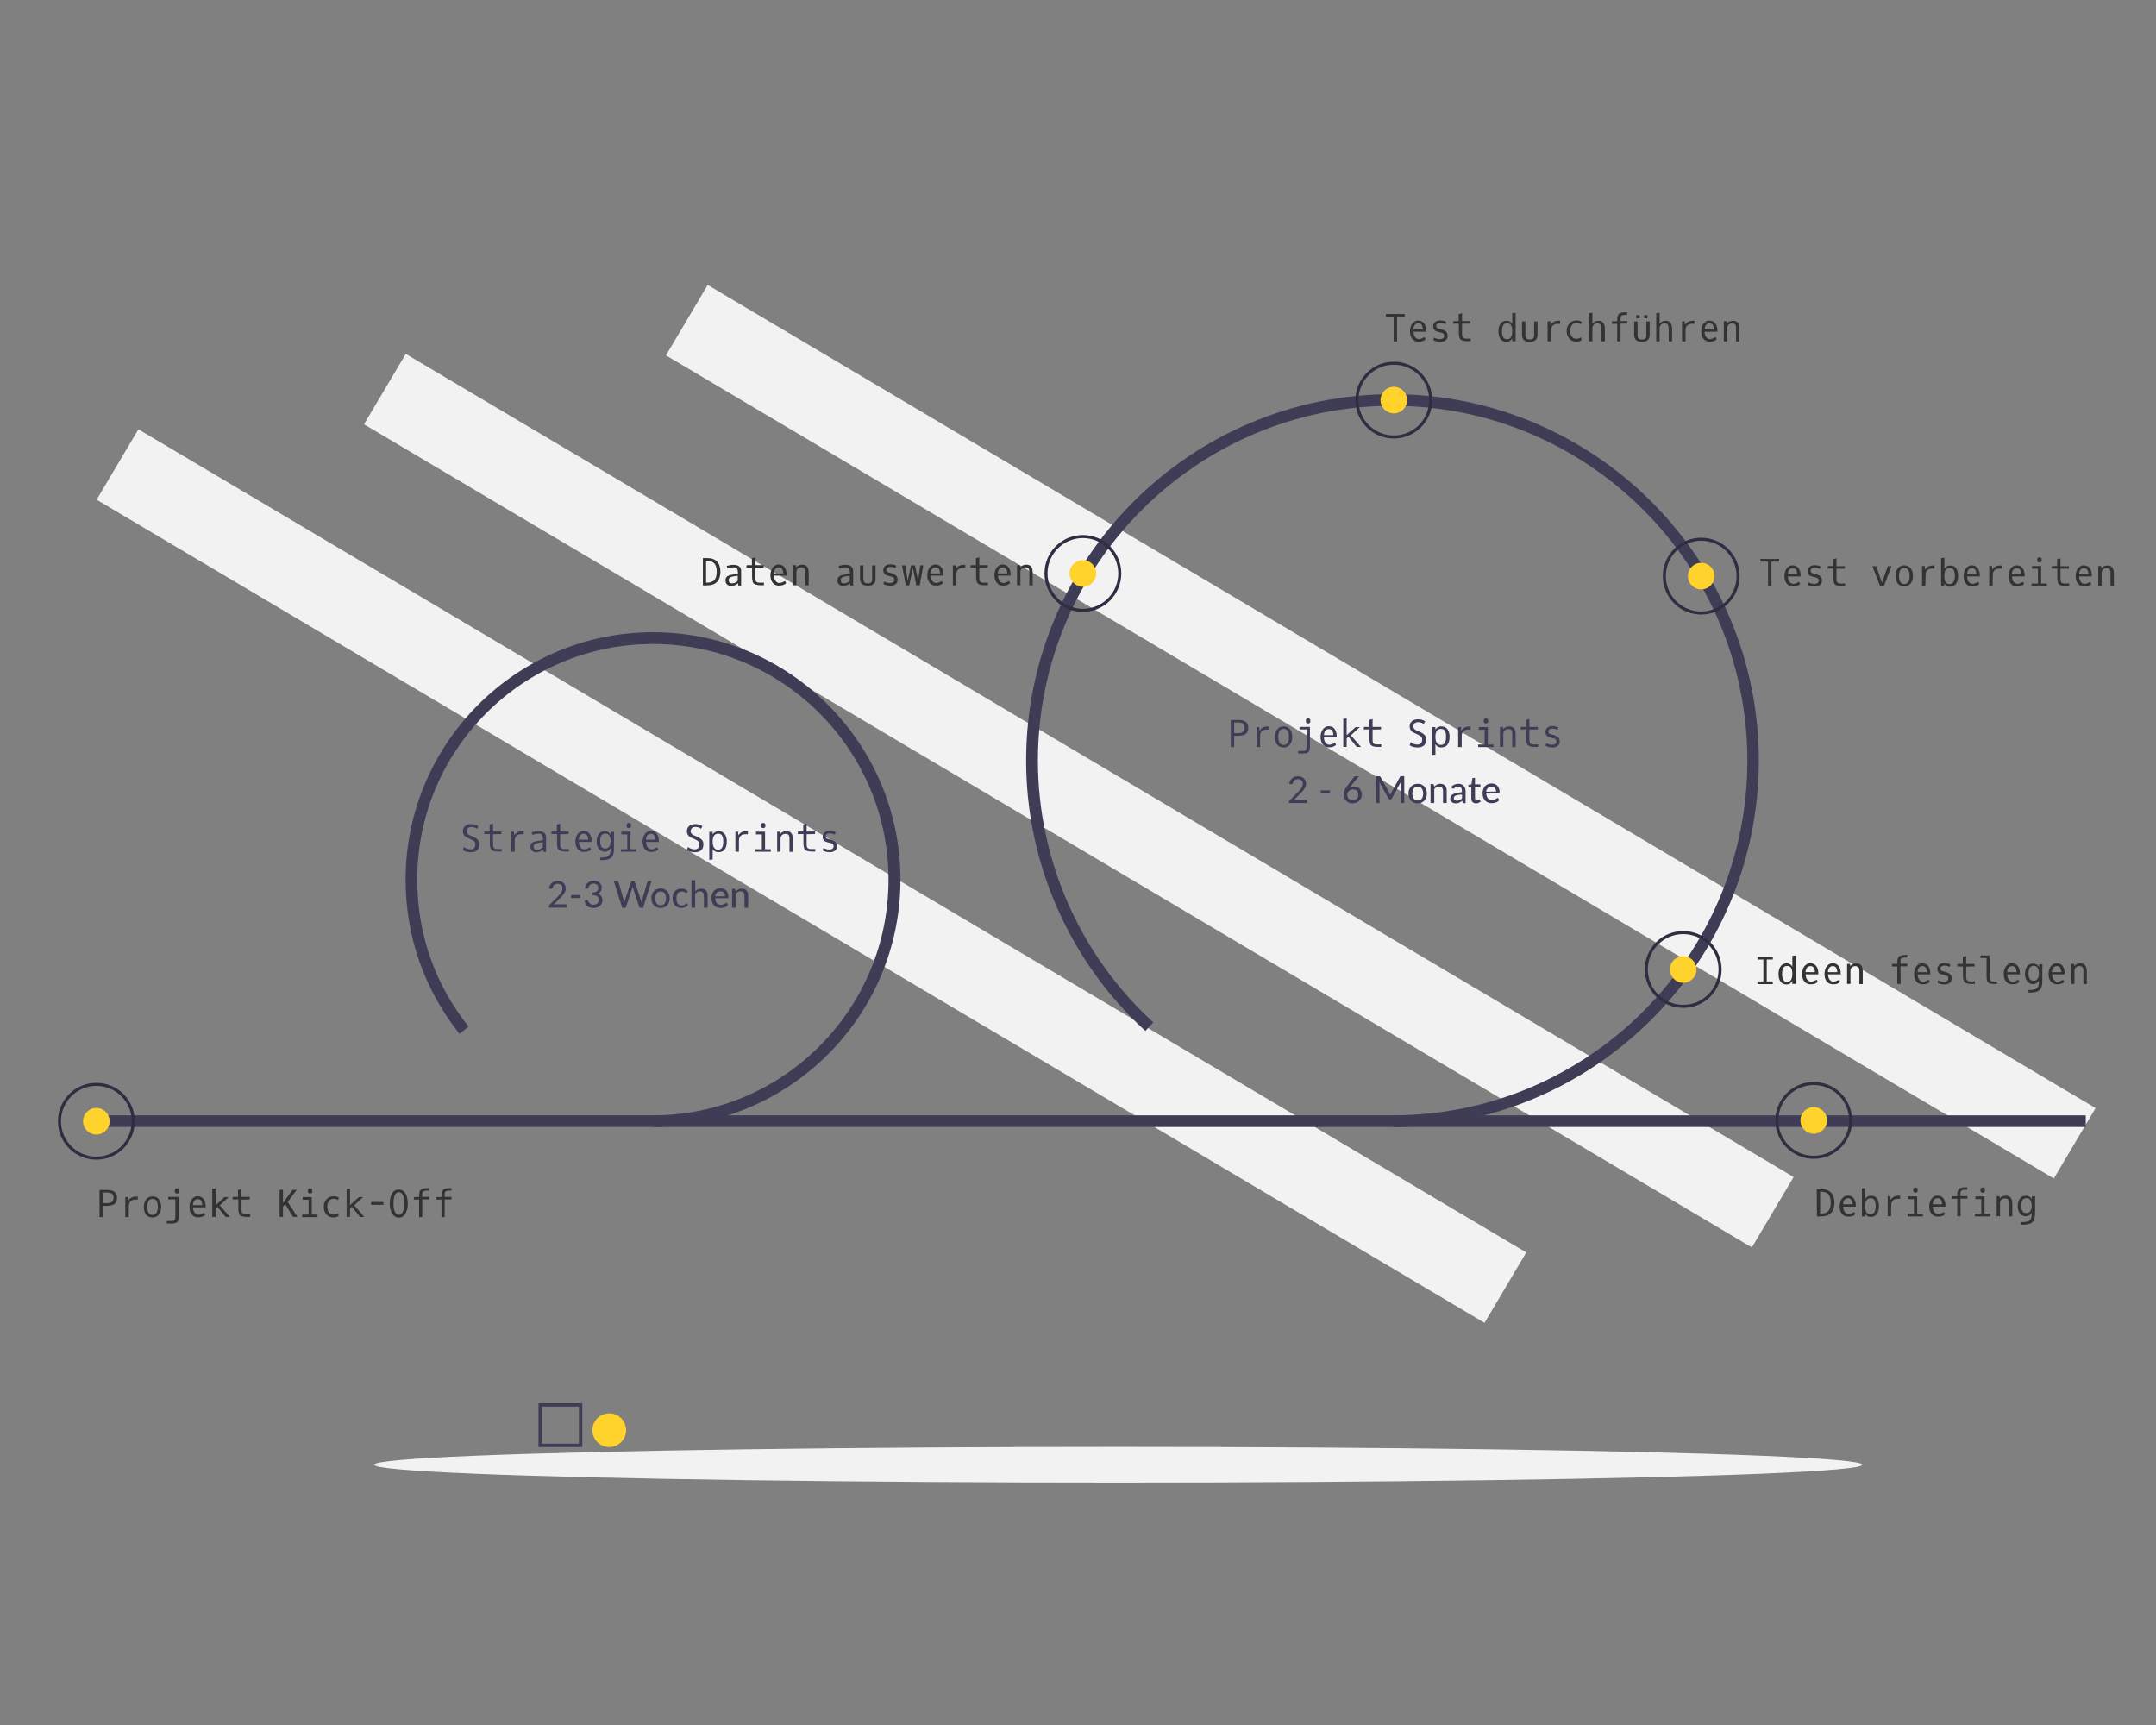 <?xml version="1.0" encoding="utf-8"?>
<!-- Generator: Adobe Illustrator 25.0.1, SVG Export Plug-In . SVG Version: 6.00 Build 0)  -->
<svg version="1.1" id="Ebene_1" xmlns="http://www.w3.org/2000/svg" xmlns:xlink="http://www.w3.org/1999/xlink" x="0px" y="0px"
	 viewBox="0 0 1280 1024" style="enable-background:new 0 0 1280 1024;" xml:space="preserve">
<rect x="0" y="0" width="1280" height="1024" fill="#808080" stroke="none"/>
<style type="text/css">
	.st0{fill:#F2F2F2;}
	.st1{fill:#3F3D56;}
	.st2{fill:#333333;}
	.st3{fill:#FFD32C;}
	.st4{fill:#2F2E41;}
</style>
<g>
	
		<rect x="795.4" y="-45" transform="matrix(0.51 -0.86 0.86 0.51 28.419 917.937)" class="st0" width="48.6" height="958.1"/>
	
		<rect x="616.2" y="-4.1" transform="matrix(0.51 -0.86 0.86 0.51 -94.63 783.887)" class="st0" width="48.6" height="958.1"/>
	
		<rect x="457.5" y="40.7" transform="matrix(0.51 -0.86 0.86 0.51 -210.946 669.333)" class="st0" width="48.6" height="958.1"/>
</g>
<g id="Ebene_1_1_">
	<g>
		<path class="st1" d="M387.6,669v-6.9c77.2,0,139.9-62.8,139.9-139.9s-62.8-139.9-139.9-139.9S247.7,445,247.7,522.2
			c0,32,10.5,62.2,30.5,87.2l-5.4,4.3c-20.9-26.2-32-57.9-32-91.5c0-81,65.9-146.9,146.9-146.9s146.9,65.9,146.9,146.9
			S468.6,669,387.6,669z"/>
	</g>
	<g>
		<path class="st1" d="M826.8,669H57.3v-6.9h769.5c116.1,0,210.6-94.5,210.6-210.6s-94.5-210.6-210.6-210.6s-210.6,94.5-210.6,210.6
			c0,59,25,115.6,68.5,155.4L680,612c-45-41.1-70.8-99.6-70.8-160.5c0-119.9,97.6-217.5,217.5-217.5s217.5,97.6,217.5,217.5
			S946.7,669,826.8,669z"/>
	</g>
	<g>
		<rect x="826.8" y="662.1" class="st1" width="411.5" height="6.9"/>
	</g>
	<g>
		<path class="st1" d="M335.7,536.8c0.2,0,0.4,0.1,0.6,0.2c0.1,0.1,0.2,0.3,0.2,0.5v1.3h-10.7v-0.7c0-0.1,0-0.3,0.1-0.5
			s0.2-0.3,0.3-0.4l5-5c0.4-0.4,0.8-0.8,1.1-1.2c0.3-0.4,0.6-0.8,0.9-1.2c0.2-0.4,0.4-0.8,0.5-1.2s0.2-0.8,0.2-1.3
			c0-0.4-0.1-0.8-0.2-1.2c-0.1-0.3-0.3-0.6-0.6-0.8c-0.2-0.2-0.5-0.4-0.9-0.5c-0.3-0.1-0.7-0.2-1.1-0.2s-0.7,0.1-1.1,0.2
			c-0.3,0.1-0.6,0.3-0.9,0.5s-0.5,0.4-0.6,0.7c-0.2,0.3-0.3,0.6-0.4,0.9c-0.1,0.3-0.2,0.5-0.4,0.6c-0.2,0.1-0.4,0.1-0.7,0.1
			l-1.1-0.2c0.1-0.7,0.3-1.4,0.6-1.9s0.7-1,1.1-1.4s1-0.7,1.6-0.9s1.2-0.3,1.9-0.3c0.7,0,1.3,0.1,1.9,0.3s1.1,0.5,1.5,0.9
			s0.8,0.9,1,1.4c0.2,0.6,0.4,1.2,0.4,1.9c0,0.6-0.1,1.1-0.3,1.6c-0.2,0.5-0.4,1-0.7,1.4c-0.3,0.5-0.6,0.9-1,1.3
			c-0.4,0.4-0.8,0.9-1.3,1.3l-4,4.1c0.3-0.1,0.6-0.1,0.9-0.2c0.3-0.1,0.6-0.1,0.9-0.1L335.7,536.8L335.7,536.8z"/>
		<path class="st1" d="M339,531.3h5.5v1.8H339V531.3z"/>
		<path class="st1" d="M347.3,527.3c0.1-0.7,0.3-1.4,0.6-1.9c0.3-0.6,0.7-1,1.1-1.4c0.5-0.4,1-0.7,1.6-0.9s1.2-0.3,1.9-0.3
			c0.7,0,1.3,0.1,1.9,0.3s1.1,0.5,1.5,0.8s0.7,0.8,1,1.3c0.2,0.5,0.3,1.1,0.3,1.7c0,0.5-0.1,1-0.2,1.4s-0.3,0.7-0.5,1
			s-0.5,0.5-0.8,0.7s-0.7,0.4-1.1,0.5c1,0.3,1.8,0.7,2.3,1.4c0.5,0.6,0.8,1.4,0.8,2.4c0,0.7-0.1,1.4-0.4,2s-0.7,1.1-1.2,1.5
			s-1.1,0.7-1.7,0.9s-1.3,0.3-2.1,0.3c-0.8,0-1.6-0.1-2.1-0.3c-0.6-0.2-1.1-0.5-1.5-0.9s-0.8-0.8-1-1.3c-0.3-0.5-0.5-1.1-0.7-1.7
			l0.9-0.4c0.2-0.1,0.5-0.1,0.7-0.1s0.4,0.2,0.5,0.4s0.2,0.5,0.4,0.7c0.1,0.3,0.3,0.5,0.6,0.8c0.2,0.2,0.5,0.5,0.9,0.6
			c0.4,0.2,0.8,0.3,1.4,0.3c0.5,0,1-0.1,1.4-0.3s0.7-0.4,1-0.7s0.5-0.6,0.6-0.9c0.1-0.3,0.2-0.7,0.2-1c0-0.4-0.1-0.8-0.2-1.1
			s-0.3-0.6-0.6-0.9c-0.3-0.2-0.7-0.4-1.2-0.6c-0.5-0.1-1.2-0.2-2-0.2v-1.6c0.7,0,1.3-0.1,1.7-0.2c0.5-0.1,0.8-0.3,1.1-0.6
			s0.5-0.5,0.6-0.8s0.2-0.7,0.2-1.1c0-0.4-0.1-0.8-0.2-1.1s-0.3-0.6-0.6-0.8c-0.2-0.2-0.5-0.4-0.9-0.5s-0.7-0.2-1.1-0.2
			s-0.7,0.1-1.1,0.2c-0.3,0.1-0.6,0.3-0.9,0.5s-0.5,0.4-0.6,0.7c-0.2,0.3-0.3,0.6-0.4,0.9c-0.1,0.3-0.2,0.5-0.4,0.6
			c-0.2,0.1-0.4,0.1-0.7,0.1L347.3,527.3z"/>
		<path class="st1" d="M386.8,523l-5,15.9h-2.1l-3.9-11.8c-0.1-0.2-0.2-0.5-0.2-0.9c-0.1,0.3-0.2,0.6-0.2,0.9l-3.9,11.8h-2.1
			l-5-15.9h2c0.2,0,0.4,0.1,0.5,0.2c0.1,0.1,0.2,0.2,0.3,0.4l3.1,10.7c0.1,0.2,0.1,0.4,0.2,0.7c0,0.2,0.1,0.5,0.1,0.8
			c0.1-0.3,0.1-0.5,0.2-0.8c0.1-0.2,0.1-0.5,0.2-0.7l3.6-10.7c0-0.1,0.1-0.3,0.3-0.4c0.1-0.1,0.3-0.2,0.5-0.2h0.7
			c0.2,0,0.4,0.1,0.5,0.2c0.1,0.1,0.2,0.2,0.3,0.4l3.6,10.7c0.1,0.4,0.3,0.9,0.4,1.4c0.1-0.5,0.2-1,0.3-1.4l3.1-10.7
			c0-0.1,0.1-0.3,0.3-0.4c0.1-0.1,0.3-0.2,0.5-0.2H386.8z"/>
		<path class="st1" d="M392.2,527.4c0.8,0,1.6,0.1,2.2,0.4c0.7,0.3,1.2,0.7,1.7,1.2s0.8,1.1,1.1,1.8s0.4,1.5,0.4,2.4
			s-0.1,1.7-0.4,2.4s-0.6,1.3-1.1,1.8s-1,0.9-1.7,1.2s-1.4,0.4-2.2,0.4c-0.8,0-1.6-0.1-2.3-0.4c-0.7-0.3-1.2-0.7-1.7-1.2
			s-0.8-1.1-1.1-1.8c-0.3-0.7-0.4-1.5-0.4-2.4s0.1-1.7,0.4-2.4s0.6-1.3,1.1-1.8s1-0.9,1.7-1.2C390.6,527.6,391.3,527.4,392.2,527.4z
			 M392.2,537.4c1.1,0,1.9-0.4,2.4-1.1c0.5-0.7,0.8-1.7,0.8-3s-0.3-2.3-0.8-3s-1.3-1.1-2.4-1.1s-1.9,0.4-2.4,1.1
			c-0.5,0.7-0.8,1.7-0.8,3s0.3,2.3,0.8,3C390.3,537,391.1,537.4,392.2,537.4z"/>
		<path class="st1" d="M407.9,529.7c-0.1,0.1-0.1,0.1-0.2,0.2c-0.1,0-0.2,0.1-0.3,0.1c-0.1,0-0.2,0-0.4-0.1
			c-0.1-0.1-0.3-0.2-0.5-0.3s-0.4-0.2-0.7-0.3c-0.3-0.1-0.6-0.1-1-0.1c-0.5,0-1,0.1-1.4,0.3s-0.7,0.5-1,0.8
			c-0.3,0.4-0.5,0.8-0.6,1.3s-0.2,1.1-0.2,1.7c0,0.7,0.1,1.2,0.2,1.8c0.1,0.5,0.4,0.9,0.6,1.3c0.3,0.4,0.6,0.6,1,0.8
			s0.8,0.3,1.3,0.3s0.8-0.1,1.2-0.2c0.3-0.1,0.6-0.2,0.8-0.4c0.2-0.1,0.4-0.3,0.5-0.4c0.1-0.1,0.3-0.2,0.4-0.2
			c0.2,0,0.3,0.1,0.4,0.2l0.6,0.8c-0.3,0.3-0.5,0.6-0.9,0.8c-0.3,0.2-0.7,0.4-1,0.5c-0.4,0.1-0.7,0.2-1.1,0.3s-0.8,0.1-1.2,0.1
			c-0.7,0-1.4-0.1-2-0.4c-0.6-0.3-1.1-0.6-1.6-1.1c-0.4-0.5-0.8-1.1-1.1-1.8c-0.3-0.7-0.4-1.5-0.4-2.5c0-0.8,0.1-1.6,0.3-2.3
			c0.2-0.7,0.6-1.3,1-1.8c0.5-0.5,1-0.9,1.7-1.2s1.4-0.4,2.3-0.4c0.8,0,1.5,0.1,2.1,0.4c0.6,0.3,1.2,0.6,1.6,1.1L407.9,529.7z"/>
		<path class="st1" d="M412.8,529.1c0.5-0.5,1-0.9,1.6-1.2s1.2-0.4,2-0.4c0.6,0,1.2,0.1,1.6,0.3c0.5,0.2,0.9,0.5,1.2,0.9
			c0.3,0.4,0.6,0.8,0.7,1.3c0.2,0.5,0.2,1.1,0.2,1.7v7.2h-2.2v-7.2c0-0.8-0.2-1.4-0.6-1.9c-0.4-0.4-0.9-0.7-1.7-0.7
			c-0.6,0-1.1,0.1-1.6,0.4c-0.5,0.3-0.9,0.6-1.3,1.1v8.3h-2.2v-16.4h2.2L412.8,529.1L412.8,529.1z"/>
		<path class="st1" d="M432.2,537.3c-0.3,0.3-0.6,0.6-0.9,0.8s-0.7,0.4-1.1,0.5s-0.8,0.2-1.2,0.3c-0.4,0.1-0.8,0.1-1.2,0.1
			c-0.8,0-1.5-0.1-2.2-0.4c-0.7-0.3-1.2-0.6-1.7-1.2c-0.5-0.5-0.9-1.1-1.1-1.9c-0.3-0.7-0.4-1.6-0.4-2.6c0-0.8,0.1-1.5,0.4-2.2
			c0.2-0.7,0.6-1.3,1-1.8s1-0.9,1.7-1.2s1.4-0.4,2.2-0.4c0.7,0,1.3,0.1,1.9,0.3s1.1,0.6,1.5,1s0.8,1,1,1.6s0.4,1.3,0.4,2.1
			c0,0.3,0,0.6-0.1,0.7c-0.1,0.1-0.2,0.2-0.4,0.2h-7.4c0,0.7,0.1,1.3,0.3,1.8c0.2,0.5,0.4,0.9,0.7,1.2c0.3,0.3,0.7,0.6,1.1,0.7
			s0.9,0.2,1.4,0.2s0.9-0.1,1.2-0.2c0.4-0.1,0.7-0.2,0.9-0.4c0.3-0.1,0.5-0.2,0.6-0.4c0.2-0.1,0.3-0.2,0.5-0.2s0.3,0.1,0.4,0.2
			L432.2,537.3z M430.5,532c0-0.4-0.1-0.8-0.2-1.2s-0.3-0.7-0.5-0.9s-0.5-0.5-0.9-0.6s-0.7-0.2-1.2-0.2c-0.9,0-1.6,0.3-2.1,0.8
			s-0.9,1.3-1,2.2L430.5,532L430.5,532z"/>
		<path class="st1" d="M436.8,529.2c0.2-0.3,0.5-0.5,0.8-0.7s0.5-0.4,0.8-0.5c0.3-0.2,0.6-0.3,1-0.4c0.3-0.1,0.7-0.1,1.1-0.1
			c0.6,0,1.2,0.1,1.6,0.3c0.5,0.2,0.9,0.5,1.2,0.9c0.3,0.4,0.6,0.8,0.7,1.3c0.2,0.5,0.2,1.1,0.2,1.7v7.2H442v-7.2
			c0-0.8-0.2-1.4-0.6-1.9c-0.4-0.4-0.9-0.7-1.7-0.7c-0.6,0-1.1,0.1-1.6,0.4c-0.5,0.3-0.9,0.6-1.3,1.1v8.3h-2.2v-11.3h1.3
			c0.3,0,0.5,0.1,0.6,0.4L436.8,529.2z"/>
	</g>
	<g>
		<path class="st1" d="M275.4,502.8c1.2,0.9,2.5,1.4,4.1,1.4c0.9,0,1.5-0.3,2-0.8s0.7-1.2,0.7-2.1s-0.2-1.5-0.7-1.9
			s-1.1-0.8-1.8-1.1l-0.6-0.3c-1.2-0.5-2.1-0.9-2.5-1.2c-0.5-0.3-0.8-0.6-1-0.9c-0.5-0.7-0.8-1.5-0.8-2.5c0-1.3,0.5-2.4,1.4-3.1
			s2.1-1.1,3.5-1.1c1.8,0,3.2,0.4,4.3,1.2l-0.8,1.6c-0.9-0.7-2.1-1.1-3.4-1.1c-0.9,0-1.5,0.2-2,0.7s-0.8,1.1-0.8,1.9
			s0.5,1.5,1.4,2.1c0.3,0.2,0.9,0.4,1.6,0.7c0.7,0.3,1.4,0.6,2.1,1s1.3,0.9,1.8,1.5s0.7,1.4,0.7,2.4c0,1.6-0.4,2.7-1.3,3.5
			s-2.1,1.2-3.7,1.2c-1.9,0-3.6-0.4-4.8-1.3L275.4,502.8z"/>
		<path class="st1" d="M292.7,495.2v5.6c0,0.7,0,1.2,0.1,1.6s0.2,0.7,0.5,1s0.5,0.4,0.9,0.5s0.9,0.1,1.5,0.1h2.2l-0.1,1.5h-2
			c-2,0-3.4-0.4-4.1-1.1c-0.4-0.5-0.7-1.3-0.8-2.4c-0.1-0.5-0.1-1.1-0.1-1.8v-5.1h-3.4l0.2-1.5h3.1v-4.1l2-0.6v4.7h5v1.5
			L292.7,495.2L292.7,495.2z"/>
		<path class="st1" d="M305.5,505.6h-2v-11.9h1.6l0.2,2.2c0.5-0.8,1.1-1.5,1.9-1.9s1.7-0.6,2.7-0.6h1v1.8h-1.2c-1.3,0-2.3,0.3-3,0.9
			s-1.1,1.6-1.1,2.9v6.6H305.5z"/>
		<path class="st1" d="M322.2,497.4c0-1.7-0.7-2.5-2.2-2.5c-0.7,0-1.4,0.1-2.2,0.2c-0.8,0.2-1.4,0.3-1.7,0.5l-0.5-1.5
			c1.5-0.5,2.9-0.7,4.2-0.7c1.3,0,2.4,0.3,3.2,0.9c0.8,0.6,1.2,1.5,1.2,2.8v8.6h-1.6l-0.3-1.4c-0.5,0.5-1.1,0.9-1.8,1.2
			s-1.4,0.5-2.1,0.5c-1,0-1.8-0.3-2.5-0.9s-1-1.5-1-2.6s0.4-1.9,1.3-2.4c0.6-0.4,1.2-0.6,1.9-0.7c0.7-0.1,1.5-0.3,2.6-0.4l1.6-0.2
			v-1.4H322.2z M322.2,503v-3l-1.6,0.2c-1.1,0.2-1.9,0.3-2.3,0.5c-1,0.4-1.5,1-1.5,1.9c0,0.6,0.2,1.1,0.5,1.4
			c0.3,0.4,0.8,0.5,1.4,0.5C320,504.4,321.2,503.9,322.2,503z"/>
		<path class="st1" d="M332.6,495.2v5.6c0,0.7,0,1.2,0.1,1.6s0.2,0.7,0.5,1s0.5,0.4,0.9,0.5s0.9,0.1,1.5,0.1h2.2l-0.1,1.5h-2
			c-2,0-3.4-0.4-4.1-1.1c-0.4-0.5-0.7-1.3-0.8-2.4c-0.1-0.5-0.1-1.1-0.1-1.8v-5.1h-3.4l0.2-1.5h3.1v-4.1l2-0.6v4.7h5v1.5
			L332.6,495.2L332.6,495.2z"/>
		<path class="st1" d="M344,505c-0.8-0.6-1.4-1.3-1.8-2.2s-0.6-2-0.6-3.2s0.2-2.2,0.6-3.2c0.4-0.9,0.9-1.7,1.7-2.3
			c0.7-0.6,1.6-0.9,2.4-0.9c1.7,0,2.9,0.6,3.7,1.7c0.8,1.1,1.2,2.6,1.2,4.2v0.7h-7.5c0,1.2,0.3,2.3,0.9,3.1c0.6,0.9,1.4,1.3,2.5,1.3
			c0.8-0.1,1.8-0.5,3.2-1.2l0.6,1.3c-0.9,0.9-2.2,1.4-3.8,1.4C345.8,505.9,344.8,505.6,344,505z M349.2,498.5
			c-0.1-2.4-1-3.6-2.6-3.6c-1.8,0-2.8,1.2-3,3.6H349.2z"/>
		<path class="st1" d="M362.5,503.3c-0.2,0.6-0.7,1.2-1.3,1.6c-0.6,0.4-1.3,0.7-2.1,0.7c-1.5,0-2.7-0.6-3.6-1.7
			c-0.9-1.2-1.3-2.6-1.3-4.3c0-2.3,0.6-3.9,1.7-5c0.8-0.8,1.9-1.2,3.3-1.2s2.5,0.7,3.3,2l0.1-1.6h2c-0.1,1.8-0.1,4.1-0.1,7v3.2
			c0,2.6-0.6,4.3-1.7,5.2c-0.8,0.7-2,1.1-3.6,1.3c-0.8,0.1-1.7,0.1-2.8,0.1l-0.2-1.5c1.6,0,2.7-0.1,3.4-0.3s1.2-0.4,1.5-0.6
			s0.6-0.5,0.8-0.9c0.4-0.7,0.6-1.7,0.6-3.1L362.5,503.3L362.5,503.3z M361.6,495.8c-0.2-0.3-0.5-0.5-0.9-0.7s-0.8-0.3-1.3-0.3
			s-0.9,0.1-1.3,0.3c-0.7,0.3-1.2,0.9-1.4,1.6c-0.3,0.8-0.4,1.6-0.4,2.3s0,1.4,0.1,1.8c0.1,0.8,0.4,1.5,0.9,2.1s1.2,0.8,2,0.8
			c1.4,0,2.3-0.6,2.8-1.9c0.3-0.7,0.4-1.4,0.4-2.1s0-1.3-0.1-1.7c-0.1-0.4-0.2-0.9-0.3-1.3C362,496.5,361.8,496.1,361.6,495.8z"/>
		<path class="st1" d="M368.9,495.2v-1.5h5.4v10.4h3.4v1.5h-9.1v-1.5h3.8v-8.8h-3.5L368.9,495.2L368.9,495.2z M372,490.6v-1.1
			c0-0.3,0.1-0.5,0.4-0.7s0.6-0.3,0.9-0.3s0.6,0.1,0.9,0.3s0.4,0.4,0.4,0.7v1.1c0,0.3-0.1,0.5-0.4,0.7s-0.6,0.3-0.9,0.3
			s-0.6-0.1-0.9-0.3S372,490.9,372,490.6z"/>
		<path class="st1" d="M383.9,505c-0.8-0.6-1.4-1.3-1.8-2.2s-0.6-2-0.6-3.2s0.2-2.2,0.6-3.2c0.4-0.9,0.9-1.7,1.7-2.3
			c0.7-0.6,1.6-0.9,2.4-0.9c1.7,0,2.9,0.6,3.7,1.7c0.8,1.1,1.2,2.6,1.2,4.2v0.7h-7.5c0,1.2,0.3,2.3,0.9,3.1c0.6,0.9,1.4,1.3,2.5,1.3
			c0.8-0.1,1.8-0.5,3.2-1.2l0.6,1.3c-0.9,0.9-2.2,1.4-3.8,1.4C385.7,505.9,384.7,505.6,383.9,505z M389.1,498.5
			c-0.1-2.4-1-3.6-2.6-3.6c-1.8,0-2.8,1.2-3,3.6H389.1z"/>
		<path class="st1" d="M408.4,502.8c1.2,0.9,2.5,1.4,4.1,1.4c0.9,0,1.5-0.3,2-0.8s0.7-1.2,0.7-2.1s-0.2-1.5-0.7-1.9
			s-1.1-0.8-1.8-1.1l-0.6-0.3c-1.2-0.5-2.1-0.9-2.5-1.2c-0.5-0.3-0.8-0.6-1-0.9c-0.5-0.7-0.8-1.5-0.8-2.5c0-1.3,0.5-2.4,1.4-3.1
			s2.1-1.1,3.5-1.1c1.8,0,3.2,0.4,4.3,1.2l-0.8,1.6c-0.9-0.7-2.1-1.1-3.4-1.1c-0.9,0-1.5,0.2-2,0.7s-0.8,1.1-0.8,1.9
			s0.5,1.5,1.4,2.1c0.3,0.2,0.9,0.4,1.6,0.7c0.7,0.3,1.4,0.6,2.1,1s1.3,0.9,1.8,1.5s0.7,1.4,0.7,2.4c0,1.6-0.4,2.7-1.3,3.5
			s-2.1,1.2-3.7,1.2c-1.9,0-3.6-0.4-4.8-1.3L408.4,502.8z"/>
		<path class="st1" d="M426.5,505.9c-0.8,0-1.4-0.2-2-0.5c-0.6-0.4-1-0.8-1.4-1.4v6.2l-2,0.2v-16.6h2v1.6c0.3-0.6,0.8-1.1,1.4-1.4
			c0.6-0.4,1.2-0.6,2-0.6c2,0,3.3,0.8,4.2,2.4c0.5,1,0.8,2.2,0.8,3.7c0,2.3-0.5,4-1.6,5.2C429,505.5,427.9,505.9,426.5,505.9z
			 M423.1,499.6c0,3.2,1.1,4.8,3.3,4.8c2,0,3-1.6,3-4.8c0-1.8-0.3-3-0.8-3.7s-1.3-1-2.2-1c-1.8,0-2.9,1.1-3.2,3.2
			C423.1,498.5,423.1,499,423.1,499.6z"/>
		<path class="st1" d="M438.6,505.6h-2v-11.9h1.6l0.2,2.2c0.5-0.8,1.1-1.5,1.9-1.9s1.7-0.6,2.7-0.6h1v1.8h-1.2c-1.3,0-2.3,0.3-3,0.9
			s-1.1,1.6-1.1,2.9v6.6H438.6z"/>
		<path class="st1" d="M448.8,495.2v-1.5h5.4v10.4h3.4v1.5h-9.1v-1.5h3.8v-8.8h-3.5L448.8,495.2L448.8,495.2z M451.8,490.6v-1.1
			c0-0.3,0.1-0.5,0.4-0.7s0.6-0.3,0.9-0.3s0.6,0.1,0.9,0.3s0.4,0.4,0.4,0.7v1.1c0,0.3-0.1,0.5-0.4,0.7s-0.6,0.3-0.9,0.3
			s-0.6-0.1-0.9-0.3S451.8,490.9,451.8,490.6z"/>
		<path class="st1" d="M467,493.4c2.5,0,3.7,1.6,3.7,4.7v7.6h-2v-7.3c0-0.8,0-1.4-0.1-1.8s-0.2-0.7-0.4-0.9c-0.4-0.5-1-0.7-1.8-0.7
			s-1.6,0.2-2.1,0.7s-0.9,1.1-0.9,1.9v8h-2v-11.9h1.8l0.1,1.3C464.1,493.9,465.3,493.4,467,493.4z"/>
		<path class="st1" d="M478.9,495.2v5.6c0,0.7,0,1.2,0.1,1.6s0.2,0.7,0.5,1s0.5,0.4,0.9,0.5s0.9,0.1,1.5,0.1h2.2l-0.1,1.5h-2
			c-2,0-3.4-0.4-4.1-1.1c-0.4-0.5-0.7-1.3-0.8-2.4c-0.1-0.5-0.1-1.1-0.1-1.8v-5.1h-3.4l0.2-1.5h3.1v-4.1l2-0.6v4.7h5v1.5
			L478.9,495.2L478.9,495.2z"/>
		<path class="st1" d="M496.2,500.1c0.5,0.5,0.7,1.3,0.7,2.4s-0.4,1.9-1.2,2.5c-0.8,0.6-1.8,0.9-3,0.9c-0.9,0-1.7-0.1-2.5-0.3
			c-0.8-0.2-1.4-0.5-1.8-0.8l0.5-1.4c0.3,0.2,0.8,0.4,1.4,0.6s1.4,0.3,2.1,0.3c0.8,0,1.4-0.2,1.8-0.5s0.7-0.7,0.7-1.3
			s-0.1-1-0.3-1.3c-0.2-0.3-0.7-0.5-1.3-0.7l-2-0.5c-1.2-0.3-1.9-0.7-2.3-1.3c-0.4-0.6-0.6-1.2-0.6-2.1c0-0.8,0.3-1.6,1-2.3
			c0.7-0.7,1.6-1,2.9-1.1h0.1c1.4,0,2.7,0.3,3.7,0.8l-0.4,1.4c-1.1-0.4-2.1-0.7-3.2-0.7c-0.7,0-1.2,0.2-1.7,0.5
			c-0.4,0.3-0.6,0.7-0.6,1.2s0.1,0.9,0.3,1.1s0.6,0.4,1.2,0.6l2.1,0.5C495,499.1,495.8,499.5,496.2,500.1z"/>
	</g>
	<g>
		<path class="st1" d="M775.2,474.7c0.2,0,0.4,0.1,0.6,0.2c0.1,0.1,0.2,0.3,0.2,0.5v1.3h-10.7V476c0-0.1,0-0.3,0.1-0.5
			s0.2-0.3,0.3-0.4l5-5c0.4-0.4,0.8-0.8,1.1-1.2c0.3-0.4,0.6-0.8,0.9-1.2c0.2-0.4,0.4-0.8,0.5-1.2c0.1-0.4,0.2-0.8,0.2-1.3
			c0-0.4-0.1-0.8-0.2-1.2c-0.1-0.3-0.3-0.6-0.6-0.8c-0.2-0.2-0.5-0.4-0.9-0.5c-0.3-0.1-0.7-0.2-1.1-0.2s-0.7,0.1-1.1,0.2
			c-0.3,0.1-0.6,0.3-0.9,0.5c-0.3,0.2-0.5,0.4-0.6,0.7c-0.2,0.3-0.3,0.6-0.4,0.9c-0.1,0.3-0.2,0.5-0.4,0.6s-0.4,0.1-0.7,0.1
			l-1.1-0.2c0.1-0.7,0.3-1.4,0.6-1.9s0.7-1,1.1-1.4c0.5-0.4,1-0.7,1.6-0.9c0.6-0.2,1.2-0.3,1.9-0.3s1.3,0.1,1.9,0.3
			c0.6,0.2,1.1,0.5,1.5,0.9s0.8,0.9,1,1.4c0.2,0.6,0.4,1.2,0.4,1.9c0,0.6-0.1,1.1-0.3,1.6s-0.4,1-0.7,1.4c-0.3,0.5-0.6,0.9-1,1.3
			s-0.8,0.9-1.3,1.3l-4,4.1c0.3-0.1,0.6-0.1,0.9-0.2c0.3-0.1,0.6-0.1,0.9-0.1L775.2,474.7L775.2,474.7z"/>
		<path class="st1" d="M784.1,469.2h5.5v1.8h-5.5V469.2z"/>
		<path class="st1" d="M801.9,466.7c-0.1,0.2-0.3,0.3-0.4,0.5c-0.1,0.2-0.2,0.3-0.3,0.4c0.4-0.2,0.7-0.4,1.2-0.5
			c0.4-0.1,0.9-0.2,1.4-0.2c0.6,0,1.2,0.1,1.8,0.3c0.6,0.2,1.1,0.5,1.5,0.9s0.8,0.9,1,1.5c0.3,0.6,0.4,1.3,0.4,2s-0.1,1.4-0.4,2.1
			c-0.3,0.6-0.6,1.2-1.1,1.7s-1.1,0.8-1.7,1.1c-0.7,0.3-1.4,0.4-2.2,0.4s-1.5-0.1-2.2-0.4s-1.2-0.6-1.7-1.1s-0.8-1.1-1.1-1.7
			c-0.3-0.7-0.4-1.4-0.4-2.3c0-0.7,0.2-1.5,0.5-2.2c0.3-0.8,0.8-1.6,1.5-2.5l4-5.3c0.1-0.1,0.3-0.3,0.5-0.4s0.4-0.2,0.7-0.2h1.9
			L801.9,466.7z M803,475.1c0.5,0,1-0.1,1.4-0.3c0.4-0.2,0.8-0.4,1.1-0.7c0.3-0.3,0.5-0.6,0.7-1s0.2-0.8,0.2-1.3s-0.1-1-0.2-1.4
			c-0.2-0.4-0.4-0.7-0.7-1s-0.6-0.5-1-0.6s-0.8-0.2-1.3-0.2s-1,0.1-1.4,0.3c-0.4,0.2-0.8,0.4-1,0.7c-0.3,0.3-0.5,0.6-0.7,1
			s-0.2,0.8-0.2,1.2c0,0.5,0.1,0.9,0.2,1.3c0.1,0.4,0.3,0.8,0.6,1c0.3,0.3,0.6,0.5,1,0.7C802,475,802.5,475.1,803,475.1z"/>
		<path class="st1" d="M833.7,460.8v15.9h-2.1v-11.3c0-0.2,0-0.4,0-0.5c0-0.2,0-0.4,0-0.6l-5.3,9.7c-0.2,0.4-0.5,0.5-0.9,0.5h-0.3
			c-0.4,0-0.7-0.2-0.8-0.5l-5.4-9.8c0,0.4,0.1,0.8,0.1,1.2v11.3h-2v-15.9h1.8c0.2,0,0.4,0,0.5,0.1c0.1,0,0.2,0.2,0.3,0.3l5.3,9.5
			c0.1,0.2,0.2,0.4,0.3,0.6s0.2,0.4,0.3,0.6c0.2-0.4,0.3-0.9,0.5-1.3l5.2-9.5c0.1-0.2,0.2-0.3,0.3-0.3s0.3-0.1,0.5-0.1L833.7,460.8
			L833.7,460.8z"/>
		<path class="st1" d="M841.7,465.3c0.8,0,1.6,0.1,2.2,0.4c0.7,0.3,1.2,0.7,1.7,1.2s0.8,1.1,1.1,1.8c0.3,0.7,0.4,1.5,0.4,2.4
			s-0.1,1.7-0.4,2.4c-0.3,0.7-0.6,1.3-1.1,1.8s-1,0.9-1.7,1.2c-0.7,0.3-1.4,0.4-2.2,0.4s-1.6-0.1-2.3-0.4s-1.2-0.7-1.7-1.2
			s-0.8-1.1-1.1-1.8c-0.3-0.7-0.4-1.5-0.4-2.4s0.1-1.7,0.4-2.4c0.3-0.7,0.6-1.3,1.1-1.8s1-0.9,1.7-1.2
			C840.1,465.4,840.8,465.3,841.7,465.3z M841.7,475.2c1.1,0,1.9-0.4,2.4-1.1s0.8-1.7,0.8-3s-0.3-2.3-0.8-3s-1.3-1.1-2.4-1.1
			c-1.1,0-1.9,0.4-2.4,1.1s-0.8,1.7-0.8,3s0.3,2.3,0.8,3C839.8,474.8,840.6,475.2,841.7,475.2z"/>
		<path class="st1" d="M851.5,467c0.2-0.3,0.5-0.5,0.8-0.7s0.5-0.4,0.8-0.5c0.3-0.2,0.6-0.3,1-0.4c0.3-0.1,0.7-0.1,1.1-0.1
			c0.6,0,1.2,0.1,1.6,0.3c0.5,0.2,0.9,0.5,1.2,0.9s0.6,0.8,0.7,1.3c0.2,0.5,0.2,1.1,0.2,1.7v7.2h-2.2v-7.2c0-0.8-0.2-1.4-0.6-1.9
			c-0.4-0.4-0.9-0.7-1.7-0.7c-0.6,0-1.1,0.1-1.6,0.4s-0.9,0.6-1.3,1.1v8.3h-2.2v-11.3h1.3c0.3,0,0.5,0.1,0.6,0.4L851.5,467z"/>
		<path class="st1" d="M861.6,467c0.6-0.6,1.3-1,2-1.3s1.5-0.4,2.4-0.4c0.6,0,1.2,0.1,1.7,0.3c0.5,0.2,0.9,0.5,1.3,0.9
			c0.3,0.4,0.6,0.8,0.8,1.4c0.2,0.5,0.3,1.1,0.3,1.7v7.2h-1c-0.2,0-0.4,0-0.5-0.1s-0.2-0.2-0.3-0.4l-0.2-1c-0.3,0.3-0.6,0.5-0.9,0.7
			c-0.3,0.2-0.6,0.4-0.9,0.5c-0.3,0.1-0.6,0.3-1,0.3c-0.3,0.1-0.7,0.1-1.2,0.1c-0.4,0-0.9-0.1-1.2-0.2c-0.4-0.1-0.7-0.3-1-0.6
			c-0.3-0.3-0.5-0.6-0.7-0.9c-0.2-0.4-0.2-0.8-0.2-1.3c0-0.4,0.1-0.9,0.4-1.3c0.2-0.4,0.6-0.8,1.2-1.1c0.5-0.3,1.3-0.6,2.1-0.8
			s2-0.3,3.2-0.4v-0.8c0-0.8-0.2-1.5-0.5-1.9c-0.4-0.4-0.9-0.6-1.6-0.6c-0.5,0-0.9,0.1-1.2,0.2s-0.6,0.2-0.8,0.4
			c-0.2,0.1-0.4,0.3-0.6,0.4c-0.2,0.1-0.4,0.2-0.5,0.2s-0.3,0-0.4-0.1s-0.2-0.2-0.3-0.3L861.6,467z M867.9,471.7
			c-0.9,0-1.6,0.1-2.2,0.2c-0.6,0.1-1.1,0.2-1.5,0.4c-0.4,0.2-0.7,0.4-0.8,0.6c-0.2,0.2-0.3,0.5-0.3,0.8s0,0.5,0.1,0.7
			s0.2,0.4,0.4,0.5s0.3,0.2,0.6,0.3c0.2,0.1,0.4,0.1,0.7,0.1s0.6,0,0.9-0.1s0.5-0.2,0.8-0.3c0.2-0.1,0.5-0.3,0.7-0.4
			c0.2-0.2,0.4-0.4,0.7-0.6v-2.2H867.9z"/>
		<path class="st1" d="M876.3,476.9c-0.9,0-1.6-0.3-2.1-0.8s-0.7-1.2-0.7-2.2v-6.7h-1.3c-0.1,0-0.2,0-0.3-0.1s-0.1-0.2-0.1-0.3v-0.9
			l1.8-0.3l0.5-3.4c0-0.1,0.1-0.2,0.2-0.3c0.1-0.1,0.2-0.1,0.3-0.1h1.1v3.8h3.2v1.6h-3.2v6.6c0,0.4,0.1,0.8,0.3,1s0.5,0.3,0.8,0.3
			c0.2,0,0.4,0,0.5-0.1s0.3-0.1,0.4-0.2c0.1-0.1,0.2-0.1,0.3-0.2s0.1-0.1,0.2-0.1c0.1,0,0.1,0,0.2,0.1c0,0,0.1,0.1,0.1,0.2l0.6,1
			c-0.4,0.3-0.8,0.6-1.3,0.8C877.4,476.8,876.8,476.9,876.3,476.9z"/>
		<path class="st1" d="M890,475.1c-0.3,0.3-0.6,0.6-0.9,0.8c-0.3,0.2-0.7,0.4-1.1,0.5c-0.4,0.1-0.8,0.2-1.2,0.3
			c-0.4,0.1-0.8,0.1-1.2,0.1c-0.8,0-1.5-0.1-2.2-0.4s-1.2-0.6-1.7-1.2c-0.5-0.5-0.9-1.1-1.1-1.9c-0.3-0.7-0.4-1.6-0.4-2.6
			c0-0.8,0.1-1.5,0.4-2.2c0.2-0.7,0.6-1.3,1-1.8c0.5-0.5,1-0.9,1.7-1.2c0.7-0.3,1.4-0.4,2.2-0.4c0.7,0,1.3,0.1,1.9,0.3
			c0.6,0.2,1.1,0.6,1.5,1s0.8,1,1,1.6s0.4,1.3,0.4,2.1c0,0.3,0,0.6-0.1,0.7s-0.2,0.2-0.4,0.2h-7.4c0,0.7,0.1,1.3,0.3,1.8
			s0.4,0.9,0.7,1.2c0.3,0.3,0.7,0.6,1.1,0.7s0.9,0.2,1.4,0.2s0.9-0.1,1.2-0.2c0.4-0.1,0.7-0.2,0.9-0.4c0.3-0.1,0.5-0.2,0.6-0.4
			c0.2-0.1,0.3-0.2,0.5-0.2s0.3,0.1,0.4,0.2L890,475.1z M888.2,469.9c0-0.4-0.1-0.8-0.2-1.2c-0.1-0.4-0.3-0.7-0.5-0.9
			c-0.2-0.3-0.5-0.5-0.9-0.6c-0.3-0.1-0.7-0.2-1.2-0.2c-0.9,0-1.6,0.3-2.1,0.8s-0.9,1.3-1,2.2L888.2,469.9L888.2,469.9z"/>
	</g>
	<g>
		<path class="st1" d="M740.6,429.8c0.3,0.6,0.5,1.3,0.5,2.1c0,2.2-0.8,3.6-2.4,4.3c-1,0.4-2.2,0.6-3.7,0.6h-2.3v6.7h-2v-16.1h4.3
			C737.9,427.3,739.7,428.1,740.6,429.8z M732.7,435.2h2.8c1,0,1.8-0.3,2.5-0.8s0.9-1.3,0.9-2.4s-0.3-1.8-0.9-2.3
			c-0.6-0.5-1.4-0.8-2.5-0.8h-2.8V435.2z"/>
		<path class="st1" d="M748,443.5h-2v-11.9h1.6l0.2,2.2c0.5-0.8,1.1-1.5,1.9-1.9c0.8-0.4,1.7-0.6,2.7-0.6h1v1.8h-1.2
			c-1.3,0-2.3,0.3-3,0.9s-1.1,1.6-1.1,2.9v6.6H748z"/>
		<path class="st1" d="M765.9,433c0.9,1.2,1.3,2.7,1.3,4.5c0,1.9-0.5,3.4-1.4,4.5c-0.9,1.2-2.2,1.7-3.8,1.7c-0.9,0-1.6-0.2-2.3-0.5
			s-1.2-0.8-1.6-1.3c-0.8-1.1-1.2-2.6-1.2-4.5s0.5-3.3,1.4-4.5c0.9-1.1,2.2-1.7,3.9-1.7C763.8,431.2,765,431.8,765.9,433z
			 M762,442.2c1.4,0,2.3-0.7,2.8-2.1c0.3-0.7,0.4-1.5,0.4-2.3s0-1.4-0.1-1.8c-0.1-1-0.4-1.8-0.9-2.4s-1.2-0.9-2.2-0.9
			c-1.3,0-2.3,0.7-2.7,2.1c-0.3,0.8-0.4,1.5-0.4,2.4c0,1.5,0.2,2.7,0.7,3.6S760.8,442.2,762,442.2z"/>
		<path class="st1" d="M773.4,445.8c0.7,0,1.2-0.1,1.4-0.2s0.4-0.2,0.5-0.4c0.3-0.4,0.4-1.2,0.4-2.6V433h-4.2v-1.5h6.2V442
			c0,1.8-0.1,3.1-0.4,3.7c-0.3,0.6-0.7,1-1.2,1.2c-0.7,0.3-1.6,0.4-2.6,0.4h-2.8v-1.5L773.4,445.8L773.4,445.8z M775.3,428.5v-1.1
			c0-0.3,0.1-0.5,0.4-0.7c0.3-0.2,0.6-0.3,0.9-0.3c0.3,0,0.6,0.1,0.9,0.3s0.4,0.4,0.4,0.7v1.1c0,0.3-0.1,0.5-0.4,0.7
			s-0.6,0.3-0.9,0.3c-0.3,0-0.6-0.1-0.9-0.3C775.5,428.9,775.3,428.7,775.3,428.5z"/>
		<path class="st1" d="M786.4,442.9c-0.8-0.6-1.4-1.3-1.8-2.2c-0.4-0.9-0.6-2-0.6-3.2s0.2-2.2,0.6-3.2c0.4-0.9,0.9-1.7,1.7-2.3
			c0.7-0.6,1.6-0.9,2.4-0.9c1.7,0,2.9,0.6,3.7,1.7s1.2,2.6,1.2,4.2v0.7H786c0,1.2,0.3,2.3,0.9,3.1c0.6,0.9,1.4,1.3,2.5,1.3
			c0.8-0.1,1.8-0.5,3.2-1.2l0.6,1.3c-0.9,0.9-2.2,1.4-3.8,1.4C788.2,443.7,787.2,443.5,786.4,442.9z M791.6,436.4
			c-0.1-2.4-1-3.6-2.6-3.6c-1.8,0-2.8,1.2-3,3.6H791.6z"/>
		<path class="st1" d="M799.5,436.4l5.3-4.8h2.5l-5.3,4.9l6,6.9h-2.5l-4.9-6l-1.1,0.9v5.1h-2v-16.7l2-0.2V436.4z"/>
		<path class="st1" d="M814.9,433.1v5.6c0,0.7,0,1.2,0.1,1.6s0.2,0.7,0.5,1s0.5,0.4,0.9,0.5s0.9,0.1,1.5,0.1h2.2l-0.1,1.5h-2
			c-2,0-3.4-0.4-4.1-1.1c-0.4-0.5-0.7-1.3-0.8-2.4c-0.1-0.5-0.1-1.1-0.1-1.8V433h-3.4l0.2-1.5h3.1v-4.1l2-0.6v4.7h5v1.5L814.9,433.1
			L814.9,433.1z"/>
		<path class="st1" d="M837.5,440.6c1.2,0.9,2.5,1.4,4.1,1.4c0.9,0,1.5-0.3,2-0.8s0.7-1.2,0.7-2.1s-0.2-1.5-0.7-1.9
			s-1.1-0.8-1.8-1.1l-0.6-0.3c-1.2-0.5-2.1-0.9-2.5-1.2c-0.5-0.3-0.8-0.6-1-0.9c-0.5-0.7-0.8-1.5-0.8-2.5c0-1.3,0.5-2.4,1.4-3.1
			s2.1-1.1,3.5-1.1c1.8,0,3.2,0.4,4.3,1.2l-0.8,1.6c-0.9-0.7-2.1-1.1-3.4-1.1c-0.9,0-1.5,0.2-2,0.7s-0.8,1.1-0.8,1.9
			s0.5,1.5,1.4,2.1c0.3,0.2,0.9,0.4,1.6,0.7c0.7,0.3,1.4,0.6,2.1,1c0.7,0.4,1.3,0.9,1.8,1.5s0.7,1.4,0.7,2.4c0,1.6-0.4,2.7-1.3,3.5
			c-0.9,0.8-2.1,1.2-3.7,1.2c-1.9,0-3.6-0.4-4.8-1.3L837.5,440.6z"/>
		<path class="st1" d="M855.6,443.7c-0.8,0-1.4-0.2-2-0.5c-0.6-0.4-1-0.8-1.4-1.4v6.2l-2,0.2v-16.6h2v1.6c0.3-0.6,0.8-1.1,1.4-1.4
			c0.6-0.4,1.2-0.6,2-0.6c2,0,3.3,0.8,4.2,2.4c0.5,1,0.8,2.2,0.8,3.7c0,2.3-0.5,4-1.6,5.2C858.1,443.3,857,443.7,855.6,443.7z
			 M852.2,437.4c0,3.2,1.1,4.8,3.3,4.8c2,0,3-1.6,3-4.8c0-1.8-0.3-3-0.8-3.7s-1.3-1-2.2-1c-1.8,0-2.9,1.1-3.2,3.2
			C852.2,436.4,852.2,436.9,852.2,437.4z"/>
		<path class="st1" d="M867.7,443.5h-2v-11.9h1.6l0.2,2.2c0.5-0.8,1.1-1.5,1.9-1.9c0.8-0.4,1.7-0.6,2.7-0.6h1v1.8h-1.2
			c-1.3,0-2.3,0.3-3,0.9s-1.1,1.6-1.1,2.9v6.6H867.7z"/>
		<path class="st1" d="M877.9,433.1v-1.5h5.4V442h3.4v1.5h-9.1V442h3.8v-8.8h-3.5L877.9,433.1L877.9,433.1z M880.9,428.5v-1.1
			c0-0.3,0.1-0.5,0.4-0.7s0.6-0.3,0.9-0.3c0.3,0,0.6,0.1,0.9,0.3s0.4,0.4,0.4,0.7v1.1c0,0.3-0.1,0.5-0.4,0.7s-0.6,0.3-0.9,0.3
			c-0.3,0-0.6-0.1-0.9-0.3S880.9,428.7,880.9,428.5z"/>
		<path class="st1" d="M896.1,431.2c2.5,0,3.7,1.6,3.7,4.7v7.6h-2v-7.3c0-0.8,0-1.4-0.1-1.8s-0.2-0.7-0.4-0.9
			c-0.4-0.5-1-0.7-1.8-0.7s-1.6,0.2-2.1,0.7s-0.9,1.1-0.9,1.9v8h-2v-11.9h1.8l0.1,1.3C893.2,431.8,894.5,431.2,896.1,431.2z"/>
		<path class="st1" d="M908,433.1v5.6c0,0.7,0,1.2,0.1,1.6s0.2,0.7,0.5,1s0.5,0.4,0.9,0.5s0.9,0.1,1.5,0.1h2.2l-0.1,1.5h-2
			c-2,0-3.4-0.4-4.1-1.1c-0.4-0.5-0.7-1.3-0.8-2.4c-0.1-0.5-0.1-1.1-0.1-1.8V433h-3.4l0.2-1.5h3.1v-4.1l2-0.6v4.7h5v1.5L908,433.1
			L908,433.1z"/>
		<path class="st1" d="M925.3,437.9c0.5,0.5,0.7,1.3,0.7,2.4s-0.4,1.9-1.2,2.5s-1.8,0.9-3,0.9c-0.9,0-1.7-0.1-2.5-0.3
			c-0.8-0.2-1.4-0.5-1.8-0.8l0.5-1.4c0.3,0.2,0.8,0.4,1.4,0.6s1.4,0.3,2.1,0.3s1.4-0.2,1.8-0.5c0.5-0.3,0.7-0.7,0.7-1.3
			c0-0.5-0.1-1-0.3-1.3s-0.7-0.5-1.3-0.7l-2-0.5c-1.2-0.3-1.9-0.7-2.3-1.3s-0.6-1.2-0.6-2.1c0-0.8,0.3-1.6,1-2.3
			c0.7-0.7,1.6-1,2.9-1.1h0.1c1.4,0,2.7,0.3,3.7,0.8l-0.4,1.4c-1.1-0.4-2.1-0.7-3.2-0.7c-0.7,0-1.2,0.2-1.7,0.5s-0.6,0.7-0.6,1.2
			s0.1,0.9,0.3,1.1s0.6,0.4,1.2,0.6l2.1,0.5C924.1,437,924.9,437.4,925.3,437.9z"/>
	</g>
	<g>
		<g>
			<path class="st2" d="M69,708.8c0.3,0.6,0.5,1.3,0.5,2.1c0,2.2-0.8,3.6-2.4,4.3c-1,0.4-2.2,0.6-3.7,0.6h-2.3v6.7h-2v-16.1h4.3
				C66.3,706.3,68.2,707.1,69,708.8z M61.2,714.2H64c1,0,1.8-0.3,2.5-0.8c0.6-0.5,0.9-1.3,0.9-2.4s-0.3-1.8-0.9-2.3
				s-1.4-0.8-2.5-0.8h-2.8V714.2z"/>
			<path class="st2" d="M76.4,722.5h-2v-11.9H76l0.2,2.2c0.5-0.8,1.1-1.5,1.9-1.9s1.7-0.6,2.7-0.6h1v1.8h-1.2c-1.3,0-2.3,0.3-3,0.9
				c-0.7,0.6-1.1,1.6-1.1,2.9L76.4,722.5L76.4,722.5z"/>
			<path class="st2" d="M94.4,712c0.9,1.2,1.3,2.7,1.3,4.5s-0.5,3.4-1.4,4.5c-0.9,1.2-2.2,1.7-3.8,1.7c-0.9,0-1.6-0.2-2.3-0.5
				c-0.7-0.3-1.2-0.8-1.6-1.3c-0.8-1.1-1.2-2.6-1.2-4.5s0.5-3.3,1.4-4.5c0.9-1.1,2.2-1.7,3.9-1.7C92.2,710.2,93.5,710.8,94.4,712z
				 M90.5,721.2c1.4,0,2.3-0.7,2.8-2.1c0.3-0.7,0.4-1.5,0.4-2.3s0-1.4-0.1-1.8c-0.1-1-0.4-1.8-0.9-2.4c-0.5-0.6-1.2-0.9-2.2-0.9
				c-1.3,0-2.3,0.7-2.7,2.1c-0.3,0.8-0.4,1.5-0.4,2.4c0,1.5,0.2,2.7,0.7,3.6C88.5,720.8,89.3,721.2,90.5,721.2z"/>
			<path class="st2" d="M101.8,724.8c0.7,0,1.2-0.1,1.4-0.2c0.2-0.1,0.4-0.2,0.5-0.4c0.3-0.4,0.4-1.2,0.4-2.6V712h-4.2v-1.5h6.2V721
				c0,1.8-0.1,3.1-0.4,3.7c-0.3,0.6-0.7,1-1.2,1.2c-0.7,0.3-1.6,0.4-2.6,0.4H99v-1.5L101.8,724.8L101.8,724.8z M103.8,707.5v-1.1
				c0-0.3,0.1-0.5,0.4-0.7s0.6-0.3,0.9-0.3s0.6,0.1,0.9,0.3s0.4,0.4,0.4,0.7v1.1c0,0.3-0.1,0.5-0.4,0.7s-0.6,0.3-0.9,0.3
				s-0.6-0.1-0.9-0.3S103.8,707.7,103.8,707.5z"/>
			<path class="st2" d="M114.9,721.9c-0.8-0.6-1.4-1.3-1.8-2.2s-0.6-2-0.6-3.2s0.2-2.2,0.6-3.2c0.4-0.9,0.9-1.7,1.7-2.3
				c0.7-0.6,1.6-0.9,2.4-0.9c1.7,0,2.9,0.6,3.7,1.7c0.8,1.1,1.2,2.6,1.2,4.2v0.7h-7.5c0,1.2,0.3,2.3,0.9,3.1
				c0.6,0.9,1.4,1.3,2.5,1.3c0.8-0.1,1.8-0.5,3.2-1.2l0.6,1.3c-0.9,0.9-2.2,1.4-3.8,1.4C116.7,722.7,115.7,722.5,114.9,721.9z
				 M120.1,715.4c-0.1-2.4-1-3.6-2.6-3.6c-1.8,0-2.8,1.2-3,3.6H120.1z"/>
			<path class="st2" d="M128,715.4l5.3-4.8h2.5l-5.3,4.9l6,6.9H134l-4.9-6l-1.1,0.9v5.1h-2v-16.7l2-0.2V715.4z"/>
			<path class="st2" d="M143.4,712.1v5.6c0,0.7,0,1.2,0.1,1.6c0.1,0.4,0.2,0.7,0.5,1c0.2,0.3,0.5,0.4,0.9,0.5s0.9,0.1,1.5,0.1h2.2
				l-0.1,1.5h-2c-2,0-3.4-0.4-4.1-1.1c-0.4-0.5-0.7-1.3-0.8-2.4c-0.1-0.5-0.1-1.1-0.1-1.8V712H138l0.2-1.5h3.1v-4.1l2-0.6v4.7h5v1.5
				L143.4,712.1L143.4,712.1z"/>
			<path class="st2" d="M173.7,706.3h2.5l-5.4,7.2l5.8,8.9H174l-4.7-7.6l-1.3,1.5v6.1h-2v-16.1h2v7.8L173.7,706.3z"/>
			<path class="st2" d="M179.7,712.1v-1.5h5.4V721h3.4v1.5h-9.1V721h3.8v-8.8h-3.5L179.7,712.1L179.7,712.1z M182.8,707.5v-1.1
				c0-0.3,0.1-0.5,0.4-0.7c0.3-0.2,0.6-0.3,0.9-0.3c0.3,0,0.6,0.1,0.9,0.3c0.3,0.2,0.4,0.4,0.4,0.7v1.1c0,0.3-0.1,0.5-0.4,0.7
				c-0.3,0.2-0.6,0.3-0.9,0.3c-0.3,0-0.6-0.1-0.9-0.3C182.9,708,182.8,707.7,182.8,707.5z"/>
			<path class="st2" d="M201.1,721.7c-0.8,0.7-1.8,1-3.2,1c-0.9,0-1.7-0.2-2.4-0.5s-1.3-0.8-1.8-1.4c-1-1.2-1.5-2.7-1.5-4.4
				c0-1.1,0.2-2.1,0.7-3.1c0.5-0.9,1.1-1.7,2-2.3s2-0.9,3.3-0.9s2.3,0.3,3,1l-0.5,1.3c-0.8-0.6-1.8-0.8-2.8-0.8s-1.9,0.4-2.6,1.3
				c-0.7,0.9-1,2-1,3.4s0.3,2.5,1,3.4s1.6,1.3,2.6,1.3c1.1,0,2-0.3,2.8-0.9L201.1,721.7z"/>
			<path class="st2" d="M207.8,715.4l5.3-4.8h2.5l-5.3,4.9l6,6.9h-2.5l-4.9-6l-1.1,0.9v5.1h-2v-16.7l2-0.2V715.4z"/>
			<path class="st2" d="M227.6,713.5v1.7h-7.3v-1.7H227.6z"/>
			<path class="st2" d="M239.2,722.1c-0.7,0.5-1.5,0.7-2.4,0.7s-1.7-0.2-2.4-0.7s-1.3-1.1-1.7-1.8c-0.8-1.6-1.3-3.5-1.3-5.8
				c0-2.9,0.6-5.1,1.7-6.6c0.4-0.5,0.9-1,1.5-1.3s1.3-0.5,2.1-0.5s1.5,0.2,2.1,0.5c1.1,0.6,1.9,1.6,2.5,3c0.5,1.4,0.8,3,0.8,4.8
				c0,2.3-0.4,4.3-1.3,5.8C240.4,721,239.9,721.6,239.2,722.1z M238.6,708.6c-0.5-0.6-1.1-0.9-1.8-0.9s-1.3,0.3-1.8,0.9
				c-0.5,0.6-0.9,1.4-1.1,2.4s-0.3,2.1-0.3,3.4c0,1.3,0.1,2.4,0.3,3.4s0.6,1.8,1.1,2.4c0.5,0.6,1.1,0.9,1.8,0.9s1.3-0.3,1.8-0.9
				s0.9-1.4,1.1-2.4c0.2-1,0.3-2.1,0.3-3.4c0-1.3-0.1-2.4-0.3-3.4S239.1,709.2,238.6,708.6z"/>
			<path class="st2" d="M250.8,722.5h-2v-10.4h-3.1v-1.5h3.1c0-1.5,0.1-2.4,0.2-2.8c0.2-0.8,0.5-1.3,0.9-1.6c0.7-0.6,2-0.9,3.8-0.9
				h1.1l-0.1,1.5h-1.1c-0.6,0-1,0-1.3,0.1s-0.6,0.2-0.9,0.3c-0.5,0.3-0.7,0.9-0.7,1.9v1.4h4.1v1.5h-4.1v10.5H250.8z"/>
			<path class="st2" d="M264.1,722.5h-2v-10.4H259v-1.5h3.1c0-1.5,0.1-2.4,0.2-2.8c0.2-0.8,0.5-1.3,0.9-1.6c0.7-0.6,2-0.9,3.8-0.9
				h1.1l-0.1,1.5h-1.1c-0.6,0-1,0-1.3,0.1s-0.6,0.2-0.9,0.3c-0.5,0.3-0.7,0.9-0.7,1.9v1.4h4.1v1.5H264v10.5H264.1z"/>
		</g>
	</g>
	<g>
		<g>
			<path class="st2" d="M1078.6,705.9h2.7c2.6,0,4.5,0.7,5.8,2.1c1.3,1.4,2,3.4,2,6s-0.7,4.6-2,6s-3.4,2.1-6,2.1h-2.4L1078.6,705.9
				L1078.6,705.9z M1080.9,720.4c2.6,0,4.3-0.8,5.2-2.4c0.5-1,0.8-2.4,0.8-4.1c0-2.1-0.4-3.7-1.3-4.8s-2.4-1.7-4.7-1.7h-0.3v13
				H1080.9z"/>
			<path class="st2" d="M1094.6,721.5c-0.8-0.6-1.4-1.3-1.8-2.2s-0.6-2-0.6-3.2s0.2-2.2,0.6-3.2c0.4-0.9,0.9-1.7,1.7-2.3
				c0.7-0.6,1.6-0.9,2.4-0.9c1.7,0,2.9,0.6,3.7,1.7s1.2,2.6,1.2,4.2v0.7h-7.5c0,1.2,0.3,2.3,0.9,3.1s1.4,1.3,2.5,1.3
				c0.8-0.1,1.8-0.5,3.2-1.2l0.6,1.3c-0.9,0.9-2.2,1.4-3.8,1.4C1096.4,722.3,1095.4,722,1094.6,721.5z M1099.8,714.9
				c-0.1-2.4-1-3.6-2.6-3.6c-1.8,0-2.8,1.2-3,3.6H1099.8z"/>
			<path class="st2" d="M1107.3,711.8c0.8-1.3,2-2,3.6-2s2.8,0.6,3.5,1.7c0.7,1.2,1.1,2.6,1.1,4.4c0,2.3-0.5,4-1.6,5.2
				c-0.8,0.8-1.8,1.3-3.2,1.3c-0.9,0-1.6-0.2-2-0.5c-0.5-0.3-0.9-0.8-1.4-1.4v1.6h-1.9v-16.7l2-0.2L1107.3,711.8L1107.3,711.8z
				 M1107.4,717.5c0.1,1,0.4,1.8,0.9,2.4c0.5,0.6,1.2,0.9,2.2,0.9c1.3,0,2.2-0.7,2.7-2.1c0.2-0.7,0.4-1.5,0.4-2.3s0-1.4-0.1-1.8
				c-0.1-1-0.4-1.8-0.8-2.4c-0.5-0.6-1.2-0.9-2.1-0.9c-1.6,0-2.6,0.8-3,2.3c-0.2,0.6-0.2,1.3-0.2,2.1
				C1107.3,716.5,1107.3,717,1107.4,717.5z"/>
			<path class="st2" d="M1122.7,722h-2v-11.9h1.6l0.2,2.2c0.5-0.8,1.1-1.5,1.9-1.9s1.7-0.6,2.7-0.6h1v1.8h-1.2c-1.3,0-2.3,0.3-3,0.9
				c-0.7,0.6-1.1,1.6-1.1,2.9L1122.7,722L1122.7,722z"/>
			<path class="st2" d="M1132.8,711.7v-1.5h5.4v10.4h3.4v1.5h-9.1v-1.5h3.8v-8.8h-3.5L1132.8,711.7L1132.8,711.7z M1135.9,707v-1.1
				c0-0.3,0.1-0.5,0.4-0.7s0.6-0.3,0.9-0.3s0.6,0.1,0.9,0.3s0.4,0.4,0.4,0.7v1.1c0,0.3-0.1,0.5-0.4,0.7s-0.6,0.3-0.9,0.3
				s-0.6-0.1-0.9-0.3C1136.1,707.5,1135.9,707.3,1135.9,707z"/>
			<path class="st2" d="M1147.8,721.5c-0.8-0.6-1.4-1.3-1.8-2.2s-0.6-2-0.6-3.2s0.2-2.2,0.6-3.2c0.4-0.9,0.9-1.7,1.7-2.3
				c0.7-0.6,1.6-0.9,2.4-0.9c1.7,0,2.9,0.6,3.7,1.7s1.2,2.6,1.2,4.2v0.7h-7.5c0,1.2,0.3,2.3,0.9,3.1c0.6,0.9,1.4,1.3,2.5,1.3
				c0.8-0.1,1.8-0.5,3.2-1.2l0.6,1.3c-0.9,0.9-2.2,1.4-3.8,1.4C1149.6,722.3,1148.6,722,1147.8,721.5z M1153,714.9
				c-0.1-2.4-1-3.6-2.6-3.6c-1.8,0-2.8,1.2-3,3.6H1153z"/>
			<path class="st2" d="M1164,722h-2v-10.4h-3.1v-1.5h3.1c0-1.5,0.1-2.4,0.2-2.8c0.2-0.8,0.5-1.3,0.9-1.6c0.7-0.6,2-0.9,3.8-0.9h1.1
				l-0.1,1.5h-1.1c-0.6,0-1,0-1.3,0.1s-0.6,0.2-0.9,0.3c-0.5,0.3-0.7,0.9-0.7,1.9v1.4h4.1v1.5h-4.1L1164,722L1164,722z"/>
			<path class="st2" d="M1172.8,711.7v-1.5h5.4v10.4h3.4v1.5h-9.1v-1.5h3.8v-8.8h-3.5L1172.8,711.7L1172.8,711.7z M1175.8,707v-1.1
				c0-0.3,0.1-0.5,0.4-0.7s0.6-0.3,0.9-0.3s0.6,0.1,0.9,0.3s0.4,0.4,0.4,0.7v1.1c0,0.3-0.1,0.5-0.4,0.7s-0.6,0.3-0.9,0.3
				s-0.6-0.1-0.9-0.3C1176,707.5,1175.8,707.3,1175.8,707z"/>
			<path class="st2" d="M1191,709.8c2.5,0,3.7,1.6,3.7,4.7v7.6h-2v-7.3c0-0.8,0-1.4-0.1-1.8c-0.1-0.4-0.2-0.7-0.4-0.9
				c-0.4-0.5-1-0.7-1.8-0.7s-1.6,0.2-2.1,0.7c-0.6,0.5-0.9,1.1-0.9,1.9v8h-2v-11.9h1.8l0.1,1.3
				C1188.1,710.3,1189.3,709.8,1191,709.8z"/>
			<path class="st2" d="M1206.2,719.7c-0.2,0.6-0.7,1.2-1.3,1.6c-0.6,0.4-1.3,0.7-2.1,0.7c-1.5,0-2.7-0.6-3.6-1.7
				c-0.9-1.2-1.3-2.6-1.3-4.3c0-2.3,0.6-3.9,1.7-5c0.8-0.8,1.9-1.2,3.3-1.2s2.5,0.7,3.3,2l0.1-1.6h2c-0.1,1.8-0.1,4.1-0.1,7v3.2
				c0,2.6-0.6,4.3-1.7,5.2c-0.8,0.7-2,1.1-3.6,1.3c-0.8,0.1-1.7,0.1-2.8,0.1l-0.2-1.5c1.6,0,2.7-0.1,3.4-0.3s1.2-0.4,1.5-0.6
				c0.3-0.2,0.6-0.5,0.8-0.9c0.4-0.7,0.6-1.7,0.6-3.1L1206.2,719.7L1206.2,719.7z M1205.3,712.2c-0.2-0.3-0.5-0.5-0.9-0.7
				s-0.8-0.3-1.3-0.3s-0.9,0.1-1.3,0.3c-0.7,0.3-1.2,0.9-1.4,1.6s-0.4,1.6-0.4,2.3c0,0.8,0,1.4,0.1,1.8c0.1,0.8,0.4,1.5,0.9,2.1
				s1.2,0.8,2,0.8c1.4,0,2.3-0.6,2.8-1.9c0.3-0.7,0.4-1.4,0.4-2.1s0-1.3-0.1-1.7s-0.2-0.9-0.3-1.3
				C1205.7,712.9,1205.5,712.5,1205.3,712.2z"/>
		</g>
	</g>
	<g>
		<g>
			<path class="st2" d="M1043.4,569.6V568h9.1v1.6h-3.6v13h3.6v1.6h-9.1v-1.6h3.5v-13H1043.4z"/>
			<path class="st2" d="M1064.1,573.9v-6.5l2-0.2v16.9h-2v-1.8c-0.8,1.4-1.9,2.1-3.4,2.1c-1.7,0-2.9-0.6-3.7-1.8
				c-0.8-1.2-1.1-2.7-1.1-4.5c0-2.2,0.6-3.8,1.7-5c0.8-0.8,1.8-1.2,3.1-1.2c0.9,0,1.6,0.2,2.2,0.6
				C1063.4,572.8,1063.8,573.3,1064.1,573.9z M1064.1,578.1c0-1.8-0.3-3.1-0.8-3.7c-0.5-0.6-1.3-1-2.3-1c-1.4,0-2.3,0.7-2.7,2.1
				c-0.2,0.8-0.3,1.7-0.3,2.7c0,3.1,1,4.7,3.1,4.7C1063,582.9,1064.1,581.3,1064.1,578.1z"/>
			<path class="st2" d="M1072.3,583.6c-0.8-0.6-1.4-1.3-1.8-2.2s-0.6-2-0.6-3.2s0.2-2.2,0.6-3.2s0.9-1.7,1.7-2.3
				c0.7-0.6,1.6-0.9,2.4-0.9c1.7,0,2.9,0.6,3.7,1.7c0.8,1.1,1.2,2.6,1.2,4.2v0.7h-7.5c0,1.2,0.3,2.3,0.9,3.1s1.4,1.3,2.5,1.3
				c0.8-0.1,1.8-0.5,3.2-1.2l0.6,1.3c-0.9,0.9-2.2,1.4-3.8,1.4C1074.1,584.4,1073.1,584.1,1072.3,583.6z M1077.5,577.1
				c-0.1-2.4-1-3.6-2.6-3.6c-1.8,0-2.8,1.2-3,3.6H1077.5z"/>
			<path class="st2" d="M1085.6,583.6c-0.8-0.6-1.4-1.3-1.8-2.2s-0.6-2-0.6-3.2s0.2-2.2,0.6-3.2s0.9-1.7,1.7-2.3
				c0.7-0.6,1.6-0.9,2.4-0.9c1.7,0,2.9,0.6,3.7,1.7c0.8,1.1,1.2,2.6,1.2,4.2v0.7h-7.5c0,1.2,0.3,2.3,0.9,3.1s1.4,1.3,2.5,1.3
				c0.8-0.1,1.8-0.5,3.2-1.2l0.6,1.3c-0.9,0.9-2.2,1.4-3.8,1.4C1087.4,584.4,1086.5,584.1,1085.6,583.6z M1090.8,577.1
				c-0.1-2.4-1-3.6-2.6-3.6c-1.8,0-2.8,1.2-3,3.6H1090.8z"/>
			<path class="st2" d="M1102.2,571.9c2.5,0,3.7,1.6,3.7,4.7v7.6h-2v-7.3c0-0.8,0-1.4-0.1-1.8c-0.1-0.4-0.2-0.7-0.4-0.9
				c-0.4-0.5-1-0.7-1.8-0.7s-1.6,0.2-2.1,0.7c-0.6,0.5-0.9,1.1-0.9,1.9v8h-2v-11.9h1.8l0.1,1.3
				C1099.3,572.4,1100.5,571.9,1102.2,571.9z"/>
			<path class="st2" d="M1128.4,584.1h-2v-10.4h-3.1v-1.5h3.1c0-1.5,0.1-2.4,0.2-2.8c0.2-0.8,0.5-1.3,0.9-1.6c0.7-0.6,2-0.9,3.8-0.9
				h1.1l-0.1,1.5h-1.1c-0.6,0-1,0-1.3,0.1s-0.6,0.2-0.9,0.3c-0.5,0.3-0.7,0.9-0.7,1.9v1.4h4.1v1.5h-4.1L1128.4,584.1L1128.4,584.1z"
				/>
			<path class="st2" d="M1138.8,583.6c-0.8-0.6-1.4-1.3-1.8-2.2s-0.6-2-0.6-3.2s0.2-2.2,0.6-3.2c0.4-0.9,0.9-1.7,1.7-2.3
				c0.7-0.6,1.6-0.9,2.4-0.9c1.7,0,2.9,0.6,3.7,1.7c0.8,1.1,1.2,2.6,1.2,4.2v0.7h-7.5c0,1.2,0.3,2.3,0.9,3.1s1.4,1.3,2.5,1.3
				c0.8-0.1,1.8-0.5,3.2-1.2l0.6,1.3c-0.9,0.9-2.2,1.4-3.8,1.4C1140.7,584.4,1139.7,584.1,1138.8,583.6z M1144,577.1
				c-0.1-2.4-1-3.6-2.6-3.6c-1.8,0-2.8,1.2-3,3.6H1144z"/>
			<path class="st2" d="M1158,578.6c0.5,0.5,0.7,1.3,0.7,2.4c0,1-0.4,1.9-1.2,2.5c-0.8,0.6-1.8,0.9-3,0.9c-0.9,0-1.7-0.1-2.5-0.3
				s-1.4-0.5-1.8-0.8l0.5-1.4c0.3,0.2,0.8,0.4,1.4,0.6c0.7,0.2,1.4,0.3,2.1,0.3c0.8,0,1.4-0.2,1.8-0.5c0.5-0.3,0.7-0.7,0.7-1.3
				s-0.1-1-0.3-1.3s-0.7-0.5-1.3-0.7l-2-0.5c-1.2-0.3-1.9-0.7-2.3-1.3s-0.6-1.2-0.6-2.1c0-0.8,0.3-1.6,1-2.3s1.6-1,2.9-1.1h0.1
				c1.4,0,2.7,0.3,3.7,0.8l-0.4,1.4c-1.1-0.4-2.1-0.7-3.2-0.7c-0.7,0-1.2,0.2-1.7,0.5c-0.4,0.3-0.6,0.7-0.6,1.2s0.1,0.9,0.3,1.1
				c0.2,0.2,0.6,0.4,1.2,0.6l2.1,0.5C1156.8,577.6,1157.6,578,1158,578.6z"/>
			<path class="st2" d="M1167.3,573.8v5.6c0,0.7,0,1.2,0.1,1.6s0.2,0.7,0.5,1s0.5,0.4,0.9,0.5s0.9,0.1,1.5,0.1h2.2l-0.1,1.5h-2
				c-2,0-3.4-0.4-4.1-1.1c-0.4-0.5-0.7-1.3-0.8-2.4c-0.1-0.5-0.1-1.1-0.1-1.8v-5.1h-3.4l0.2-1.5h3.1v-4.1l2-0.6v4.7h5v1.5
				L1167.3,573.8L1167.3,573.8z"/>
			<path class="st2" d="M1185.6,584.1h-1.6c-1.4,0-2.4-0.1-3-0.4c-0.3-0.2-0.6-0.4-0.8-0.6c-0.5-0.6-0.8-1.8-0.8-3.7v-10.7h-3.6
				v-1.5h5.5v12.2c0,1.4,0.1,2.3,0.4,2.6s0.6,0.5,1,0.6s0.8,0.1,1.2,0.1h1.7L1185.6,584.1z"/>
			<path class="st2" d="M1192,583.6c-0.8-0.6-1.4-1.3-1.8-2.2s-0.6-2-0.6-3.2s0.2-2.2,0.6-3.2s0.9-1.7,1.7-2.3
				c0.7-0.6,1.6-0.9,2.4-0.9c1.7,0,2.9,0.6,3.7,1.7c0.8,1.1,1.2,2.6,1.2,4.2v0.7h-7.5c0,1.2,0.3,2.3,0.9,3.1
				c0.6,0.9,1.4,1.3,2.5,1.3c0.8-0.1,1.8-0.5,3.2-1.2l0.6,1.3c-0.9,0.9-2.2,1.4-3.8,1.4C1193.9,584.4,1192.9,584.1,1192,583.6z
				 M1197.2,577.1c-0.1-2.4-1-3.6-2.6-3.6c-1.8,0-2.8,1.2-3,3.6H1197.2z"/>
			<path class="st2" d="M1210.5,581.9c-0.2,0.6-0.7,1.2-1.3,1.6c-0.6,0.4-1.3,0.7-2.1,0.7c-1.5,0-2.7-0.6-3.6-1.7
				c-0.9-1.2-1.3-2.6-1.3-4.3c0-2.3,0.6-3.9,1.7-5c0.8-0.8,1.9-1.2,3.3-1.2s2.5,0.7,3.3,2l0.1-1.6h2c-0.1,1.8-0.1,4.1-0.1,7v3.2
				c0,2.6-0.6,4.3-1.7,5.2c-0.8,0.7-2,1.1-3.6,1.3c-0.8,0.1-1.7,0.1-2.8,0.1l-0.2-1.5c1.6,0,2.7-0.1,3.4-0.3
				c0.7-0.2,1.2-0.4,1.5-0.6c0.3-0.2,0.6-0.5,0.8-0.9c0.4-0.7,0.6-1.7,0.6-3.1L1210.5,581.9L1210.5,581.9z M1209.6,574.3
				c-0.2-0.3-0.5-0.5-0.9-0.7s-0.8-0.3-1.3-0.3s-0.9,0.1-1.3,0.3c-0.7,0.3-1.2,0.9-1.4,1.6s-0.4,1.6-0.4,2.3c0,0.8,0,1.4,0.1,1.8
				c0.1,0.8,0.4,1.5,0.9,2.1s1.2,0.8,2,0.8c1.4,0,2.3-0.6,2.8-1.9c0.3-0.7,0.4-1.4,0.4-2.1s0-1.3-0.1-1.7s-0.2-0.9-0.3-1.3
				S1209.8,574.6,1209.6,574.3z"/>
			<path class="st2" d="M1218.6,583.6c-0.8-0.6-1.4-1.3-1.8-2.2s-0.6-2-0.6-3.2s0.2-2.2,0.6-3.2s0.9-1.7,1.7-2.3
				c0.7-0.6,1.6-0.9,2.4-0.9c1.7,0,2.9,0.6,3.7,1.7c0.8,1.1,1.2,2.6,1.2,4.2v0.7h-7.5c0,1.2,0.3,2.3,0.9,3.1s1.4,1.3,2.5,1.3
				c0.8-0.1,1.8-0.5,3.2-1.2l0.6,1.3c-0.9,0.9-2.2,1.4-3.8,1.4C1220.5,584.4,1219.5,584.1,1218.6,583.6z M1223.8,577.1
				c-0.1-2.4-1-3.6-2.6-3.6c-1.8,0-2.8,1.2-3,3.6H1223.8z"/>
			<path class="st2" d="M1235.2,571.9c2.5,0,3.7,1.6,3.7,4.7v7.6h-2v-7.3c0-0.8,0-1.4-0.1-1.8c-0.1-0.4-0.2-0.7-0.4-0.9
				c-0.4-0.5-1-0.7-1.8-0.7s-1.6,0.2-2.1,0.7c-0.6,0.5-0.9,1.1-0.9,1.9v8h-2v-11.9h1.8l0.1,1.3
				C1232.3,572.4,1233.6,571.9,1235.2,571.9z"/>
		</g>
	</g>
	<g>
		<g>
			<path class="st2" d="M1056.3,331.8v1.6h-4.6V348h-2v-14.6h-4.6v-1.6H1056.3z"/>
			<path class="st2" d="M1061.8,347.4c-0.8-0.6-1.4-1.3-1.8-2.2c-0.4-0.9-0.6-2-0.6-3.2s0.2-2.2,0.6-3.2s0.9-1.7,1.7-2.3
				c0.7-0.6,1.6-0.9,2.4-0.9c1.7,0,2.9,0.6,3.7,1.7c0.8,1.1,1.2,2.6,1.2,4.2v0.7h-7.5c0,1.2,0.3,2.3,0.9,3.1
				c0.6,0.9,1.4,1.3,2.5,1.3c0.8-0.1,1.8-0.5,3.2-1.2l0.6,1.3c-0.9,0.9-2.2,1.4-3.8,1.4C1063.6,348.2,1062.6,347.9,1061.8,347.4z
				 M1067,340.9c-0.1-2.4-1-3.6-2.6-3.6c-1.8,0-2.8,1.2-3,3.6H1067z"/>
			<path class="st2" d="M1081,342.4c0.5,0.5,0.7,1.3,0.7,2.4s-0.4,1.9-1.2,2.5c-0.8,0.6-1.8,0.9-3,0.9c-0.9,0-1.7-0.1-2.5-0.3
				c-0.8-0.2-1.4-0.5-1.8-0.8l0.5-1.4c0.3,0.2,0.8,0.4,1.4,0.6c0.7,0.2,1.4,0.3,2.1,0.3c0.8,0,1.4-0.2,1.8-0.5
				c0.5-0.3,0.7-0.7,0.7-1.3c0-0.5-0.1-1-0.3-1.3c-0.2-0.3-0.7-0.5-1.3-0.7l-2-0.5c-1.2-0.3-1.9-0.7-2.3-1.3
				c-0.4-0.6-0.6-1.2-0.6-2.1c0-0.8,0.3-1.6,1-2.3c0.7-0.7,1.6-1,2.9-1.1h0.1c1.4,0,2.7,0.3,3.7,0.8l-0.4,1.4
				c-1.1-0.4-2.1-0.7-3.2-0.7c-0.7,0-1.2,0.2-1.7,0.5c-0.4,0.3-0.6,0.7-0.6,1.2s0.1,0.9,0.3,1.1c0.2,0.2,0.6,0.4,1.2,0.6l2.1,0.5
				C1079.8,341.4,1080.5,341.8,1081,342.4z"/>
			<path class="st2" d="M1090.3,337.6v5.6c0,0.7,0,1.2,0.1,1.6s0.2,0.7,0.5,1c0.2,0.3,0.5,0.4,0.9,0.5s0.9,0.1,1.5,0.1h2.2l-0.1,1.5
				h-2c-2,0-3.4-0.4-4.1-1.1c-0.4-0.5-0.7-1.3-0.8-2.4c-0.1-0.5-0.1-1.1-0.1-1.8v-5.1h-3.4l0.2-1.5h3.1v-4l2-0.6v4.7h5v1.5
				L1090.3,337.6L1090.3,337.6z"/>
			<path class="st2" d="M1117.3,345.9c0.6-1.7,1.8-5,3.5-9.8h2.2l-4.6,11.9h-2.2l-4.6-11.9h2.3L1117.3,345.9z"/>
			<path class="st2" d="M1134.4,337.4c0.9,1.2,1.3,2.7,1.3,4.5c0,1.9-0.5,3.4-1.4,4.5c-0.9,1.2-2.2,1.7-3.8,1.7
				c-0.9,0-1.6-0.2-2.3-0.5c-0.7-0.3-1.2-0.8-1.6-1.3c-0.8-1.1-1.2-2.6-1.2-4.5s0.5-3.3,1.4-4.5c0.9-1.1,2.2-1.7,3.9-1.7
				C1132.3,335.7,1133.5,336.3,1134.4,337.4z M1130.5,346.7c1.4,0,2.3-0.7,2.8-2.1c0.3-0.7,0.4-1.5,0.4-2.3s0-1.4-0.1-1.8
				c-0.1-1-0.4-1.8-0.9-2.4s-1.2-0.9-2.2-0.9c-1.3,0-2.3,0.7-2.7,2.1c-0.3,0.8-0.4,1.5-0.4,2.4c0,1.5,0.2,2.7,0.7,3.6
				S1129.3,346.7,1130.5,346.7z"/>
			<path class="st2" d="M1143.1,347.9h-2V336h1.6l0.2,2.2c0.5-0.8,1.1-1.5,1.9-1.9s1.7-0.6,2.7-0.6h1v1.8h-1.2c-1.3,0-2.3,0.3-3,0.9
				s-1.1,1.6-1.1,2.9L1143.1,347.9L1143.1,347.9z"/>
			<path class="st2" d="M1154.3,337.7c0.8-1.3,2-2,3.6-2s2.8,0.6,3.5,1.7s1.1,2.6,1.1,4.4c0,2.3-0.5,4-1.6,5.2
				c-0.8,0.8-1.8,1.3-3.2,1.3c-0.9,0-1.6-0.2-2-0.5c-0.5-0.3-0.9-0.8-1.4-1.4v1.6h-1.9v-16.7l2-0.2L1154.3,337.7L1154.3,337.7z
				 M1154.4,343.4c0.1,1,0.4,1.8,0.9,2.4s1.2,0.9,2.2,0.9c1.3,0,2.2-0.7,2.7-2.1c0.2-0.7,0.4-1.5,0.4-2.3s0-1.4-0.1-1.8
				c-0.1-1-0.4-1.8-0.8-2.4c-0.5-0.6-1.2-0.9-2.1-0.9c-1.6,0-2.6,0.8-3,2.3c-0.2,0.6-0.2,1.3-0.2,2.1
				C1154.3,342.4,1154.3,343,1154.4,343.4z"/>
			<path class="st2" d="M1168.2,347.4c-0.8-0.6-1.4-1.3-1.8-2.2c-0.4-0.9-0.6-2-0.6-3.2s0.2-2.2,0.6-3.2s0.9-1.7,1.7-2.3
				c0.7-0.6,1.6-0.9,2.4-0.9c1.7,0,2.9,0.6,3.7,1.7c0.8,1.1,1.2,2.6,1.2,4.2v0.7h-7.5c0,1.2,0.3,2.3,0.9,3.1
				c0.6,0.9,1.4,1.3,2.5,1.3c0.8-0.1,1.8-0.5,3.2-1.2l0.6,1.3c-0.9,0.9-2.2,1.4-3.8,1.4C1170,348.2,1169,347.9,1168.2,347.4z
				 M1173.4,340.9c-0.1-2.4-1-3.6-2.6-3.6c-1.8,0-2.8,1.2-3,3.6H1173.4z"/>
			<path class="st2" d="M1183,347.9h-2V336h1.6l0.2,2.2c0.5-0.8,1.1-1.5,1.9-1.9s1.7-0.6,2.7-0.6h1v1.8h-1.2c-1.3,0-2.3,0.3-3,0.9
				s-1.1,1.6-1.1,2.9L1183,347.9L1183,347.9z"/>
			<path class="st2" d="M1194.8,347.4c-0.8-0.6-1.4-1.3-1.8-2.2c-0.4-0.9-0.6-2-0.6-3.2s0.2-2.2,0.6-3.2c0.4-0.9,0.9-1.7,1.7-2.3
				c0.7-0.6,1.6-0.9,2.4-0.9c1.7,0,2.9,0.6,3.7,1.7c0.8,1.1,1.2,2.6,1.2,4.2v0.7h-7.5c0,1.2,0.3,2.3,0.9,3.1
				c0.6,0.9,1.4,1.3,2.5,1.3c0.8-0.1,1.8-0.5,3.2-1.2l0.6,1.3c-0.9,0.9-2.2,1.4-3.8,1.4C1196.6,348.2,1195.6,347.9,1194.8,347.4z
				 M1200,340.9c-0.1-2.4-1-3.6-2.6-3.6c-1.8,0-2.8,1.2-3,3.6H1200z"/>
			<path class="st2" d="M1206.4,337.6V336h5.4v10.4h3.4v1.5h-9.1v-1.5h3.8v-8.8H1206.4z M1209.5,332.9v-1.1c0-0.3,0.1-0.5,0.4-0.7
				s0.6-0.3,0.9-0.3s0.6,0.1,0.9,0.3s0.4,0.4,0.4,0.7v1.1c0,0.3-0.1,0.5-0.4,0.7s-0.6,0.3-0.9,0.3s-0.6-0.1-0.9-0.3
				S1209.5,333.2,1209.5,332.9z"/>
			<path class="st2" d="M1223.3,337.6v5.6c0,0.7,0,1.2,0.1,1.6s0.2,0.7,0.5,1c0.2,0.3,0.5,0.4,0.9,0.5s0.9,0.1,1.5,0.1h2.2l-0.1,1.5
				h-2c-2,0-3.4-0.4-4.1-1.1c-0.4-0.5-0.7-1.3-0.8-2.4c-0.1-0.5-0.1-1.1-0.1-1.8v-5.1h-3.4l0.2-1.5h3.1v-4l2-0.6v4.7h5v1.5
				L1223.3,337.6L1223.3,337.6z"/>
			<path class="st2" d="M1234.7,347.4c-0.8-0.6-1.4-1.3-1.8-2.2c-0.4-0.9-0.6-2-0.6-3.2s0.2-2.2,0.6-3.2s0.9-1.7,1.7-2.3
				c0.7-0.6,1.6-0.9,2.4-0.9c1.7,0,2.9,0.6,3.7,1.7c0.8,1.1,1.2,2.6,1.2,4.2v0.7h-7.5c0,1.2,0.3,2.3,0.9,3.1
				c0.6,0.9,1.4,1.3,2.5,1.3c0.8-0.1,1.8-0.5,3.2-1.2l0.6,1.3c-0.9,0.9-2.2,1.4-3.8,1.4C1236.5,348.2,1235.5,347.9,1234.7,347.4z
				 M1239.9,340.9c-0.1-2.4-1-3.6-2.6-3.6c-1.8,0-2.8,1.2-3,3.6H1239.9z"/>
			<path class="st2" d="M1251.3,335.7c2.5,0,3.7,1.6,3.7,4.7v7.6h-2v-7.3c0-0.8,0-1.4-0.1-1.8s-0.2-0.7-0.4-0.9
				c-0.4-0.5-1-0.7-1.8-0.7s-1.6,0.2-2.1,0.7s-0.9,1.1-0.9,1.9v8h-2V336h1.8l0.1,1.3C1248.4,336.2,1249.6,335.7,1251.3,335.7z"/>
		</g>
	</g>
	<g>
		<g>
			<path class="st2" d="M834,186.5v1.6h-4.6v14.6h-2V188h-4.6v-1.6H834V186.5z"/>
			<path class="st2" d="M839.5,202.1c-0.8-0.6-1.4-1.3-1.8-2.2c-0.4-0.9-0.6-2-0.6-3.2s0.2-2.2,0.6-3.2c0.4-0.9,0.9-1.7,1.7-2.3
				c0.7-0.6,1.6-0.9,2.4-0.9c1.7,0,2.9,0.6,3.7,1.7s1.2,2.6,1.2,4.2v0.7h-7.5c0,1.2,0.3,2.3,0.9,3.1c0.6,0.9,1.4,1.3,2.5,1.3
				c0.8-0.1,1.8-0.5,3.2-1.2l0.6,1.3c-0.9,0.9-2.2,1.4-3.8,1.4C841.3,202.9,840.3,202.6,839.5,202.1z M844.7,195.5
				c-0.1-2.4-1-3.6-2.6-3.6c-1.8,0-2.8,1.2-3,3.6H844.7z"/>
			<path class="st2" d="M858.7,197.1c0.5,0.5,0.7,1.3,0.7,2.4s-0.4,1.9-1.2,2.5s-1.8,0.9-3,0.9c-0.9,0-1.7-0.1-2.5-0.3
				s-1.4-0.5-1.8-0.8l0.5-1.4c0.3,0.2,0.8,0.4,1.4,0.6c0.7,0.2,1.4,0.3,2.1,0.3s1.4-0.2,1.8-0.5c0.5-0.3,0.7-0.7,0.7-1.3
				s-0.1-1-0.3-1.3s-0.7-0.5-1.3-0.7l-2-0.5c-1.2-0.3-1.9-0.7-2.3-1.3s-0.6-1.2-0.6-2.1s0.3-1.6,1-2.3s1.6-1,2.9-1.1h0.1
				c1.4,0,2.7,0.3,3.7,0.8l-0.4,1.4c-1.1-0.4-2.1-0.7-3.2-0.7c-0.7,0-1.2,0.2-1.7,0.5s-0.6,0.7-0.6,1.2s0.1,0.9,0.3,1.1
				c0.2,0.2,0.6,0.4,1.2,0.6l2.1,0.5C857.5,196.1,858.3,196.5,858.7,197.1z"/>
			<path class="st2" d="M868,192.2v5.6c0,0.7,0,1.2,0.1,1.6c0.1,0.4,0.2,0.7,0.5,1c0.2,0.3,0.5,0.4,0.9,0.5s0.9,0.1,1.5,0.1h2.2
				l-0.1,1.5h-2c-2,0-3.4-0.4-4.1-1.1c-0.4-0.5-0.7-1.3-0.8-2.4c-0.1-0.5-0.1-1.1-0.1-1.8v-5.1h-3.4l0.2-1.5h3.1v-4.1l2-0.6v4.7h5
				v1.5h-5L868,192.2L868,192.2z"/>
			<path class="st2" d="M897.8,192.4v-6.5l2-0.2v16.9h-2v-1.8c-0.8,1.4-1.9,2.1-3.4,2.1c-1.7,0-2.9-0.6-3.7-1.8s-1.1-2.7-1.1-4.5
				c0-2.2,0.6-3.8,1.7-5c0.8-0.8,1.8-1.2,3.1-1.2c0.9,0,1.6,0.2,2.2,0.6C897.1,191.3,897.6,191.8,897.8,192.4z M897.8,196.6
				c0-1.8-0.3-3.1-0.8-3.7c-0.5-0.6-1.3-1-2.3-1c-1.4,0-2.3,0.7-2.7,2.1c-0.2,0.8-0.3,1.7-0.3,2.7c0,3.1,1,4.7,3.1,4.7
				C896.7,201.4,897.8,199.8,897.8,196.6z"/>
			<path class="st2" d="M912.8,198.8c0,2.7-1.5,4.1-4.6,4.1s-4.6-1.4-4.6-4.1v-8h2v8.2c0,0.8,0.2,1.5,0.6,1.9c0.4,0.4,1.1,0.6,2,0.6
				s1.6-0.2,2-0.6c0.4-0.4,0.6-1,0.6-1.9v-8.2h2V198.8z"/>
			<path class="st2" d="M920.8,202.6h-2v-11.9h1.6l0.2,2.2c0.5-0.8,1.1-1.5,1.9-1.9c0.8-0.4,1.7-0.6,2.7-0.6h1v1.8H925
				c-1.3,0-2.3,0.3-3,0.9c-0.7,0.6-1.1,1.6-1.1,2.9v6.6H920.8z"/>
			<path class="st2" d="M939,201.8c-0.8,0.7-1.8,1-3.2,1c-0.9,0-1.7-0.2-2.4-0.5s-1.3-0.8-1.8-1.4c-1-1.2-1.5-2.7-1.5-4.4
				c0-1.1,0.2-2.1,0.7-3.1c0.5-0.9,1.1-1.7,2-2.3s2-0.9,3.3-0.9s2.3,0.3,3,1l-0.5,1.3c-0.8-0.6-1.8-0.8-2.8-0.8s-1.9,0.4-2.6,1.3
				c-0.7,0.9-1,2-1,3.4s0.3,2.5,1,3.4s1.6,1.3,2.6,1.3c1.1,0,2-0.3,2.8-0.9L939,201.8z"/>
			<path class="st2" d="M952.8,195.4v7.2h-2v-6.9c0-1.5-0.2-2.5-0.6-3c-0.4-0.5-1-0.8-1.8-0.8s-1.5,0.3-2.1,0.8
				c-0.6,0.6-0.9,1.2-0.9,1.8v8.1h-2v-16.7l2-0.2v6.5c0.9-1.2,2.2-1.8,3.7-1.8C951.6,190.4,952.8,192.1,952.8,195.4z"/>
			<path class="st2" d="M962.1,202.6h-2v-10.4H957v-1.5h3.1c0-1.5,0.1-2.4,0.2-2.8c0.2-0.8,0.5-1.3,0.9-1.6c0.7-0.6,2-0.9,3.8-0.9
				h1.1l-0.1,1.5h-1c-0.6,0-1,0-1.3,0.1s-0.6,0.2-0.9,0.3c-0.5,0.3-0.7,0.9-0.7,1.9v1.4h4.1v1.5h-4.1V202.6z"/>
			<path class="st2" d="M979.4,198.8c0,2.7-1.5,4.1-4.6,4.1s-4.6-1.4-4.6-4.1v-8h2v8.2c0,0.8,0.2,1.5,0.6,1.9c0.4,0.4,1.1,0.6,2,0.6
				s1.6-0.2,2-0.6c0.4-0.4,0.6-1,0.6-1.9v-8.2h2V198.8z M971.4,187.1c0.6,0,1.3,0,2-0.1c0,0.6,0,1.3,0.1,1.9c-0.6,0-1.3,0-2,0.1
				C971.5,188.4,971.4,187.8,971.4,187.1z M976.1,188.9c0.1-0.8,0.1-1.4,0.1-1.9c0.7,0.1,1.4,0.1,2,0.1c-0.1,0.6-0.1,1.3-0.1,1.9
				C977.3,189,976.7,188.9,976.1,188.9z"/>
			<path class="st2" d="M992.7,195.4v7.2h-2v-6.9c0-1.5-0.2-2.5-0.6-3c-0.4-0.5-1-0.8-1.8-0.8s-1.5,0.3-2.1,0.8
				c-0.6,0.6-0.9,1.2-0.9,1.8v8.1h-2v-16.7l2-0.2v6.5c0.9-1.2,2.2-1.8,3.7-1.8C991.5,190.4,992.7,192.1,992.7,195.4z"/>
			<path class="st2" d="M1000.6,202.6h-2v-11.9h1.6l0.2,2.2c0.5-0.8,1.1-1.5,1.9-1.9c0.8-0.4,1.7-0.6,2.7-0.6h1v1.8h-1.2
				c-1.3,0-2.3,0.3-3,0.9c-0.7,0.6-1.1,1.6-1.1,2.9v6.6H1000.6z"/>
			<path class="st2" d="M1012.4,202.1c-0.8-0.6-1.4-1.3-1.8-2.2c-0.4-0.9-0.6-2-0.6-3.2s0.2-2.2,0.6-3.2c0.4-0.9,0.9-1.7,1.7-2.3
				c0.7-0.6,1.6-0.9,2.4-0.9c1.7,0,2.9,0.6,3.7,1.7s1.2,2.6,1.2,4.2v0.7h-7.6c0,1.2,0.3,2.3,0.9,3.1c0.6,0.9,1.4,1.3,2.5,1.3
				c0.8-0.1,1.8-0.5,3.2-1.2l0.6,1.3c-0.9,0.9-2.2,1.4-3.8,1.4C1014.3,202.9,1013.3,202.6,1012.4,202.1z M1017.6,195.5
				c-0.1-2.4-1-3.6-2.6-3.6c-1.8,0-2.8,1.2-3,3.6H1017.6z"/>
			<path class="st2" d="M1029,190.4c2.5,0,3.7,1.6,3.7,4.7v7.6h-2v-7.3c0-0.8,0-1.4-0.1-1.8c-0.1-0.4-0.2-0.7-0.4-0.9
				c-0.4-0.5-1-0.7-1.8-0.7c-0.8,0-1.6,0.2-2.1,0.7s-0.9,1.1-0.9,1.9v8h-2v-11.9h1.8l0.1,1.3C1026.1,190.9,1027.4,190.4,1029,190.4z
				"/>
		</g>
	</g>
	<g>
		<g>
			<path class="st2" d="M417.2,331.3h2.7c2.6,0,4.5,0.7,5.8,2.1s2,3.4,2,6s-0.7,4.6-2,6s-3.4,2.1-6,2.1h-2.4v-16.2H417.2z
				 M419.5,345.9c2.6,0,4.3-0.8,5.2-2.4c0.5-1,0.8-2.4,0.8-4.1c0-2.1-0.4-3.7-1.3-4.8c-0.9-1.1-2.4-1.7-4.7-1.7h-0.3v13H419.5z"/>
			<path class="st2" d="M438,339.3c0-1.7-0.7-2.5-2.2-2.5c-0.7,0-1.4,0.1-2.2,0.2c-0.8,0.2-1.4,0.3-1.7,0.5l-0.5-1.5
				c1.5-0.5,2.9-0.7,4.2-0.7c1.3,0,2.4,0.3,3.2,0.9c0.8,0.6,1.2,1.5,1.2,2.8v8.6h-1.6l-0.3-1.4c-0.5,0.5-1.1,0.9-1.8,1.2
				c-0.7,0.3-1.4,0.5-2.1,0.5c-1,0-1.8-0.3-2.5-0.9s-1-1.5-1-2.6s0.4-1.9,1.3-2.4c0.6-0.4,1.2-0.6,1.9-0.7c0.7-0.1,1.5-0.3,2.6-0.4
				l1.6-0.2v-1.4H438z M438,344.8v-3l-1.6,0.2c-1.1,0.2-1.9,0.3-2.3,0.5c-1,0.4-1.5,1-1.5,1.9c0,0.6,0.2,1.1,0.5,1.4
				s0.8,0.5,1.4,0.5C435.9,346.3,437,345.8,438,344.8z"/>
			<path class="st2" d="M448.4,337.1v5.6c0,0.7,0,1.2,0.1,1.6s0.2,0.7,0.5,1c0.2,0.3,0.5,0.4,0.9,0.5s0.9,0.1,1.5,0.1h2.2l-0.1,1.5
				h-2c-2,0-3.4-0.4-4.1-1.1c-0.4-0.5-0.7-1.3-0.8-2.4c-0.1-0.5-0.1-1.1-0.1-1.8V337h-3.4l0.2-1.5h3.1v-4.1l2-0.6v4.7h5v1.5
				L448.4,337.1L448.4,337.1z"/>
			<path class="st2" d="M459.8,346.9c-0.8-0.6-1.4-1.3-1.8-2.2c-0.4-0.9-0.6-2-0.6-3.2s0.2-2.2,0.6-3.2c0.4-0.9,0.9-1.7,1.7-2.3
				c0.7-0.6,1.6-0.9,2.4-0.9c1.7,0,2.9,0.6,3.7,1.7c0.8,1.1,1.2,2.6,1.2,4.2v0.7h-7.5c0,1.2,0.3,2.3,0.9,3.1
				c0.6,0.9,1.4,1.3,2.5,1.3c0.8-0.1,1.8-0.5,3.2-1.2l0.6,1.3c-0.9,0.9-2.2,1.4-3.8,1.4C461.6,347.7,460.6,347.5,459.8,346.9z
				 M465,340.4c-0.1-2.4-1-3.6-2.6-3.6c-1.8,0-2.8,1.2-3,3.6H465z"/>
			<path class="st2" d="M476.4,335.2c2.5,0,3.7,1.6,3.7,4.7v7.6h-2v-7.3c0-0.8,0-1.4-0.1-1.8s-0.2-0.7-0.4-0.9
				c-0.4-0.5-1-0.7-1.8-0.7s-1.6,0.2-2.1,0.7s-0.9,1.1-0.9,1.9v8h-2v-11.9h1.8l0.1,1.3C473.5,335.8,474.7,335.2,476.4,335.2z"/>
			<path class="st2" d="M504.5,339.3c0-1.7-0.7-2.5-2.2-2.5c-0.7,0-1.4,0.1-2.2,0.2c-0.8,0.2-1.4,0.3-1.7,0.5l-0.5-1.5
				c1.5-0.5,2.9-0.7,4.2-0.7c1.3,0,2.4,0.3,3.2,0.9c0.8,0.6,1.2,1.5,1.2,2.8v8.6h-1.6l-0.3-1.4c-0.5,0.5-1.1,0.9-1.8,1.2
				c-0.7,0.3-1.4,0.5-2.1,0.5c-1,0-1.8-0.3-2.5-0.9s-1-1.5-1-2.6s0.4-1.9,1.3-2.4c0.6-0.4,1.2-0.6,1.9-0.7s1.5-0.3,2.6-0.4l1.6-0.2
				v-1.4H504.5z M504.5,344.8v-3l-1.6,0.2c-1.1,0.2-1.9,0.3-2.3,0.5c-1,0.4-1.5,1-1.5,1.9c0,0.6,0.2,1.1,0.5,1.4
				c0.3,0.4,0.8,0.5,1.4,0.5C502.4,346.3,503.5,345.8,504.5,344.8z"/>
			<path class="st2" d="M519.8,343.6c0,2.7-1.5,4.1-4.6,4.1s-4.6-1.4-4.6-4.1v-8h2v8.2c0,0.8,0.2,1.5,0.6,1.9c0.4,0.4,1.1,0.6,2,0.6
				s1.6-0.2,2-0.6s0.6-1,0.6-1.9v-8.2h2L519.8,343.6L519.8,343.6z"/>
			<path class="st2" d="M532.2,341.9c0.5,0.5,0.7,1.3,0.7,2.4s-0.4,1.9-1.2,2.5s-1.8,0.9-3,0.9c-0.9,0-1.7-0.1-2.5-0.3
				c-0.8-0.2-1.4-0.5-1.8-0.8l0.5-1.4c0.3,0.2,0.8,0.4,1.4,0.6s1.4,0.3,2.1,0.3c0.8,0,1.4-0.2,1.8-0.5c0.5-0.3,0.7-0.7,0.7-1.3
				c0-0.5-0.1-1-0.3-1.3s-0.7-0.5-1.3-0.7l-2-0.5c-1.2-0.3-1.9-0.7-2.3-1.3c-0.4-0.6-0.6-1.2-0.6-2.1c0-0.8,0.3-1.6,1-2.3
				c0.7-0.7,1.6-1,2.9-1.1h0.1c1.4,0,2.7,0.3,3.7,0.8l-0.4,1.4c-1.1-0.4-2.1-0.7-3.2-0.7c-0.7,0-1.2,0.2-1.7,0.5
				c-0.4,0.3-0.6,0.7-0.6,1.2s0.1,0.9,0.3,1.1s0.6,0.4,1.2,0.6l2.1,0.5C531,341,531.8,341.4,532.2,341.9z"/>
			<path class="st2" d="M539.8,347.5h-2l-2.3-11.9h2l1.4,9.2l2-9.2h2.3l1.9,9.1l1.2-9.1h1.9l-2.2,11.9h-2l-2-10.3L539.8,347.5z"/>
			<path class="st2" d="M552.9,346.9c-0.8-0.6-1.4-1.3-1.8-2.2c-0.4-0.9-0.6-2-0.6-3.2s0.2-2.2,0.6-3.2c0.4-0.9,0.9-1.7,1.7-2.3
				s1.6-0.9,2.4-0.9c1.7,0,2.9,0.6,3.7,1.7s1.2,2.6,1.2,4.2v0.7h-7.5c0,1.2,0.3,2.3,0.9,3.1c0.6,0.9,1.4,1.3,2.5,1.3
				c0.8-0.1,1.8-0.5,3.2-1.2l0.6,1.3c-0.9,0.9-2.2,1.4-3.8,1.4C554.8,347.7,553.8,347.5,552.9,346.9z M558.1,340.4
				c-0.1-2.4-1-3.6-2.6-3.6c-1.8,0-2.8,1.2-3,3.6H558.1z"/>
			<path class="st2" d="M567.7,347.5h-2v-11.9h1.6l0.2,2.2c0.5-0.8,1.1-1.5,1.9-1.9c0.8-0.4,1.7-0.6,2.7-0.6h1v1.8h-1.2
				c-1.3,0-2.3,0.3-3,0.9s-1.1,1.6-1.1,2.9v6.6H567.7z"/>
			<path class="st2" d="M581.4,337.1v5.6c0,0.7,0,1.2,0.1,1.6s0.2,0.7,0.5,1c0.2,0.3,0.5,0.4,0.9,0.5s0.9,0.1,1.5,0.1h2.2l-0.1,1.5
				h-2c-2,0-3.4-0.4-4.1-1.1c-0.4-0.5-0.7-1.3-0.8-2.4c-0.1-0.5-0.1-1.1-0.1-1.8V337h-3.4l0.2-1.5h3.1v-4.1l2-0.6v4.7h5v1.5
				L581.4,337.1L581.4,337.1z"/>
			<path class="st2" d="M592.8,346.9c-0.8-0.6-1.4-1.3-1.8-2.2c-0.4-0.9-0.6-2-0.6-3.2s0.2-2.2,0.6-3.2s0.9-1.7,1.7-2.3
				c0.7-0.6,1.6-0.9,2.4-0.9c1.7,0,2.9,0.6,3.7,1.7s1.2,2.6,1.2,4.2v0.7h-7.5c0,1.2,0.3,2.3,0.9,3.1c0.6,0.9,1.4,1.3,2.5,1.3
				c0.8-0.1,1.8-0.5,3.2-1.2l0.6,1.3c-0.9,0.9-2.2,1.4-3.8,1.4C594.7,347.7,593.7,347.5,592.8,346.9z M598,340.4
				c-0.1-2.4-1-3.6-2.6-3.6c-1.8,0-2.8,1.2-3,3.6H598z"/>
			<path class="st2" d="M609.4,335.2c2.5,0,3.7,1.6,3.7,4.7v7.6h-2v-7.3c0-0.8,0-1.4-0.1-1.8s-0.2-0.7-0.4-0.9
				c-0.4-0.5-1-0.7-1.8-0.7s-1.6,0.2-2.1,0.7c-0.6,0.5-0.9,1.1-0.9,1.9v8h-2v-11.9h1.8l0.1,1.3C606.5,335.8,607.8,335.2,609.4,335.2
				z"/>
		</g>
	</g>
</g>
<circle class="st3" cx="1076.8" cy="665.1" r="7.9"/>
<path class="st4" d="M1076.8,687.9c-12.6,0-22.8-10.2-22.8-22.8s10.2-22.8,22.8-22.8s22.8,10.2,22.8,22.8S1089.4,687.9,1076.8,687.9
	z M1076.8,644.1c-11.6,0-21,9.4-21,21s9.4,21,21,21s21-9.4,21-21S1088.4,644.1,1076.8,644.1L1076.8,644.1z"/>
<g>
	<circle class="st3" cx="999.3" cy="575.5" r="7.9"/>
	<path class="st4" d="M999.3,598.3c-12.6,0-22.8-10.2-22.8-22.8s10.2-22.8,22.8-22.8c12.6,0,22.8,10.2,22.8,22.8
		S1011.9,598.3,999.3,598.3z M999.3,554.5c-11.6,0-21,9.4-21,21s9.4,21,21,21s21-9.4,21-21S1010.9,554.5,999.3,554.5L999.3,554.5z"
		/>
</g>
<g>
	<circle class="st3" cx="57.2" cy="665.6" r="7.9"/>
	<path class="st4" d="M57.2,688.4c-12.6,0-22.8-10.2-22.8-22.8s10.2-22.8,22.8-22.8c12.6,0,22.8,10.2,22.8,22.8
		C80,678.2,69.8,688.4,57.2,688.4z M57.2,644.6c-11.6,0-21,9.4-21,21s9.4,21,21,21s21-9.4,21-21S68.8,644.6,57.2,644.6L57.2,644.6z"
		/>
</g>
<g>
	<circle class="st3" cx="642.9" cy="340.4" r="7.9"/>
	<path class="st4" d="M642.9,363.2c-12.6,0-22.8-10.2-22.8-22.8s10.2-22.8,22.8-22.8c12.6,0,22.8,10.2,22.8,22.8
		C665.7,353,655.5,363.2,642.9,363.2z M642.9,319.4c-11.6,0-21,9.4-21,21s9.4,21,21,21c11.6,0,21-9.4,21-21S654.5,319.4,642.9,319.4
		L642.9,319.4z"/>
</g>
<g>
	<circle class="st3" cx="827.5" cy="237.5" r="7.9"/>
	<path class="st4" d="M827.5,260.3c-12.6,0-22.8-10.2-22.8-22.8s10.2-22.8,22.8-22.8s22.8,10.2,22.8,22.8
		C850.3,250.1,840.1,260.3,827.5,260.3z M827.5,216.5c-11.6,0-21,9.4-21,21s9.4,21,21,21s21-9.4,21-21S839.1,216.5,827.5,216.5
		L827.5,216.5z"/>
</g>
<g>
	<circle class="st3" cx="1010" cy="342" r="7.9"/>
	<path class="st4" d="M1010,364.8c-12.6,0-22.8-10.2-22.8-22.8s10.2-22.8,22.8-22.8c12.6,0,22.8,10.2,22.8,22.8
		S1022.6,364.8,1010,364.8z M1010,321c-11.6,0-21,9.4-21,21s9.4,21,21,21c11.6,0,21-9.4,21-21S1021.6,321,1010,321L1010,321z"/>
</g>
<ellipse class="st0" cx="663.9" cy="869.5" rx="441.8" ry="10.6"/>
<path class="st1" d="M345.7,859h-26v-26h26V859z M321.7,857h22v-22h-22V857z"/>
<circle class="st3" cx="361.7" cy="849" r="10"/>
</svg>
